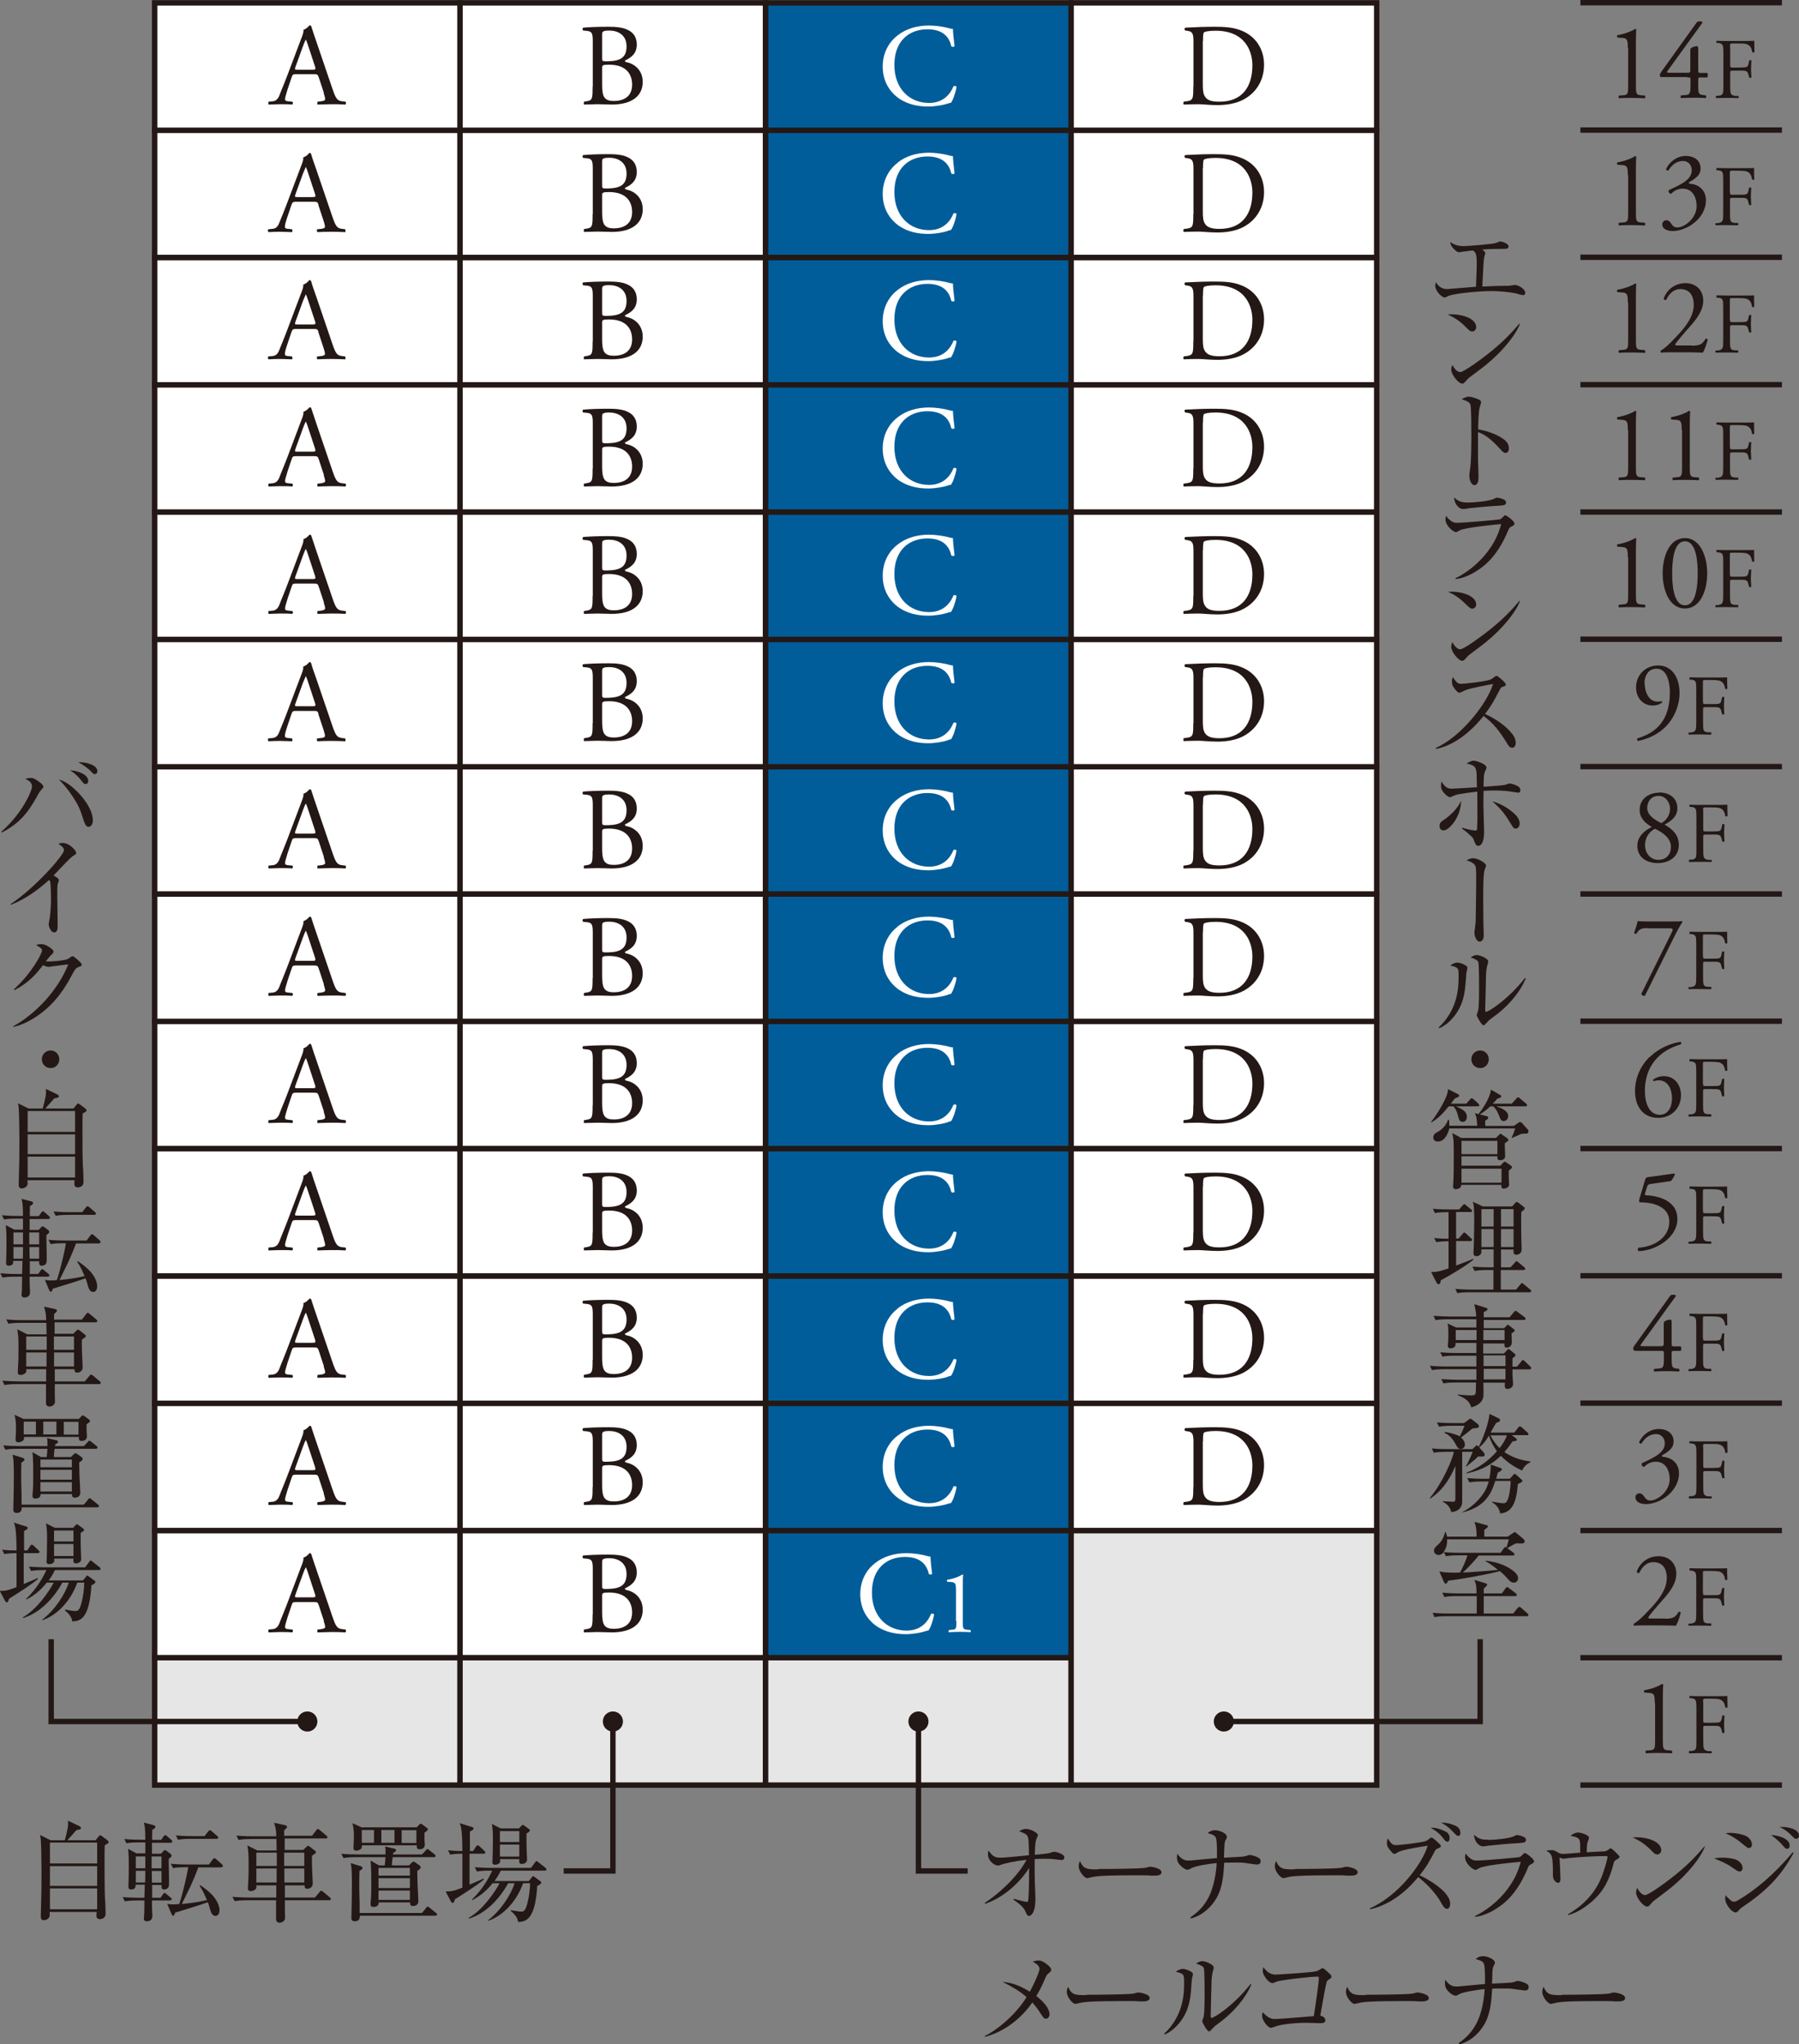 <?xml version="1.0" encoding="UTF-8"?>
<svg id="_レイヤー_2" data-name="レイヤー_2" xmlns="http://www.w3.org/2000/svg" viewBox="0 0 100.15 113.78">
  <rect x="0" y="0" width="100.15" height="113.78" fill="#808080" stroke="none"/>
  <defs>
    <style>
      .cls-1 {
        fill: #fff;
      }

      .cls-2 {
        fill: none;
        stroke: #231815;
        stroke-width: .3px;
      }

      .cls-3 {
        fill: #005d9a;
      }

      .cls-4 {
        fill: #231815;
      }

      .cls-5 {
        fill: #e6e6e6;
      }
    </style>
  </defs>
  <g id="_レイヤー_1-2" data-name="レイヤー_1">
    <line class="cls-2" x1="87.98" y1="99.36" x2="99.2" y2="99.36"/>
    <line class="cls-2" x1="87.98" y1="92.27" x2="99.2" y2="92.27"/>
    <line class="cls-2" x1="87.98" y1="85.19" x2="99.2" y2="85.19"/>
    <line class="cls-2" x1="87.98" y1="78.1" x2="99.2" y2="78.1"/>
    <line class="cls-2" x1="87.98" y1="71.01" x2="99.2" y2="71.01"/>
    <line class="cls-2" x1="87.98" y1="63.93" x2="99.2" y2="63.93"/>
    <line class="cls-2" x1="87.98" y1="56.84" x2="99.2" y2="56.84"/>
    <line class="cls-2" x1="87.98" y1="49.76" x2="99.2" y2="49.76"/>
    <line class="cls-2" x1="87.98" y1="42.67" x2="99.2" y2="42.67"/>
    <line class="cls-2" x1="87.98" y1="35.58" x2="99.2" y2="35.58"/>
    <line class="cls-2" x1="87.98" y1="28.5" x2="99.2" y2="28.5"/>
    <line class="cls-2" x1="87.98" y1="21.41" x2="99.2" y2="21.41"/>
    <line class="cls-2" x1="87.98" y1="14.32" x2="99.2" y2="14.32"/>
    <line class="cls-2" x1="87.98" y1="7.24" x2="99.2" y2="7.24"/>
    <line class="cls-2" x1="87.98" y1=".15" x2="99.2" y2=".15"/>
    <rect class="cls-1" x="8.61" y="85.19" width="17.01" height="7.09"/>
    <rect class="cls-2" x="8.61" y="85.19" width="17.01" height="7.09"/>
    <rect class="cls-1" x="8.61" y="78.1" width="17.01" height="7.09"/>
    <rect class="cls-2" x="8.61" y="78.1" width="17.01" height="7.09"/>
    <rect class="cls-1" x="8.61" y="71.02" width="17.01" height="7.09"/>
    <rect class="cls-2" x="8.61" y="71.02" width="17.01" height="7.09"/>
    <rect class="cls-1" x="8.61" y="63.93" width="17.01" height="7.09"/>
    <rect class="cls-2" x="8.61" y="63.93" width="17.01" height="7.09"/>
    <rect class="cls-1" x="8.61" y="56.84" width="17.01" height="7.09"/>
    <rect class="cls-2" x="8.61" y="56.84" width="17.01" height="7.09"/>
    <rect class="cls-1" x="8.61" y="49.76" width="17.01" height="7.09"/>
    <rect class="cls-2" x="8.61" y="49.76" width="17.01" height="7.09"/>
    <rect class="cls-1" x="8.61" y="42.67" width="17.01" height="7.09"/>
    <rect class="cls-2" x="8.61" y="42.67" width="17.01" height="7.09"/>
    <rect class="cls-1" x="8.61" y="35.59" width="17.01" height="7.09"/>
    <rect class="cls-2" x="8.61" y="35.59" width="17.01" height="7.09"/>
    <rect class="cls-1" x="8.61" y="28.5" width="17.01" height="7.09"/>
    <rect class="cls-2" x="8.61" y="28.5" width="17.01" height="7.09"/>
    <rect class="cls-1" x="8.61" y="21.41" width="17.01" height="7.09"/>
    <rect class="cls-2" x="8.61" y="21.41" width="17.01" height="7.09"/>
    <rect class="cls-1" x="8.61" y="14.33" width="17.01" height="7.09"/>
    <rect class="cls-2" x="8.61" y="14.33" width="17.01" height="7.09"/>
    <rect class="cls-1" x="8.61" y="7.24" width="17.01" height="7.09"/>
    <rect class="cls-2" x="8.61" y="7.24" width="17.01" height="7.09"/>
    <rect class="cls-1" x="8.61" y=".16" width="17.01" height="7.09"/>
    <rect class="cls-2" x="8.61" y=".16" width="17.01" height="7.09"/>
    <rect class="cls-1" x="25.61" y="85.19" width="17.01" height="7.09"/>
    <rect class="cls-2" x="25.61" y="85.19" width="17.01" height="7.09"/>
    <rect class="cls-1" x="25.61" y="78.1" width="17.01" height="7.09"/>
    <rect class="cls-2" x="25.61" y="78.1" width="17.01" height="7.09"/>
    <rect class="cls-1" x="25.61" y="71.02" width="17.01" height="7.09"/>
    <rect class="cls-2" x="25.61" y="71.02" width="17.01" height="7.09"/>
    <rect class="cls-1" x="25.61" y="63.93" width="17.01" height="7.09"/>
    <rect class="cls-2" x="25.61" y="63.93" width="17.01" height="7.09"/>
    <rect class="cls-1" x="25.61" y="56.84" width="17.01" height="7.09"/>
    <rect class="cls-2" x="25.61" y="56.84" width="17.01" height="7.09"/>
    <rect class="cls-1" x="25.61" y="49.76" width="17.01" height="7.09"/>
    <rect class="cls-2" x="25.61" y="49.76" width="17.01" height="7.09"/>
    <rect class="cls-1" x="25.61" y="42.67" width="17.01" height="7.09"/>
    <rect class="cls-2" x="25.61" y="42.67" width="17.01" height="7.09"/>
    <rect class="cls-1" x="25.61" y="35.59" width="17.01" height="7.09"/>
    <rect class="cls-2" x="25.61" y="35.59" width="17.01" height="7.09"/>
    <rect class="cls-1" x="25.61" y="28.5" width="17.01" height="7.09"/>
    <rect class="cls-2" x="25.61" y="28.5" width="17.01" height="7.09"/>
    <rect class="cls-1" x="25.61" y="21.41" width="17.01" height="7.09"/>
    <rect class="cls-2" x="25.61" y="21.41" width="17.01" height="7.09"/>
    <rect class="cls-1" x="25.61" y="14.33" width="17.01" height="7.09"/>
    <rect class="cls-2" x="25.61" y="14.33" width="17.01" height="7.09"/>
    <rect class="cls-1" x="25.61" y="7.24" width="17.01" height="7.09"/>
    <rect class="cls-2" x="25.61" y="7.24" width="17.01" height="7.09"/>
    <rect class="cls-1" x="25.61" y=".16" width="17.01" height="7.09"/>
    <rect class="cls-2" x="25.61" y=".16" width="17.01" height="7.09"/>
    <rect class="cls-3" x="42.62" y="85.19" width="17.01" height="7.09"/>
    <rect class="cls-2" x="42.62" y="85.19" width="17.01" height="7.09"/>
    <rect class="cls-3" x="42.62" y="78.1" width="17.01" height="7.09"/>
    <rect class="cls-2" x="42.62" y="78.1" width="17.01" height="7.09"/>
    <rect class="cls-3" x="42.62" y="71.02" width="17.01" height="7.09"/>
    <rect class="cls-2" x="42.62" y="71.02" width="17.01" height="7.09"/>
    <rect class="cls-3" x="42.62" y="63.93" width="17.01" height="7.09"/>
    <rect class="cls-2" x="42.62" y="63.93" width="17.01" height="7.09"/>
    <rect class="cls-3" x="42.62" y="56.84" width="17.01" height="7.09"/>
    <rect class="cls-2" x="42.62" y="56.84" width="17.01" height="7.09"/>
    <rect class="cls-3" x="42.62" y="49.76" width="17.01" height="7.09"/>
    <rect class="cls-2" x="42.62" y="49.76" width="17.01" height="7.09"/>
    <rect class="cls-3" x="42.62" y="42.67" width="17.01" height="7.09"/>
    <rect class="cls-2" x="42.62" y="42.67" width="17.01" height="7.09"/>
    <rect class="cls-3" x="42.62" y="35.59" width="17.01" height="7.09"/>
    <rect class="cls-2" x="42.62" y="35.59" width="17.01" height="7.09"/>
    <rect class="cls-3" x="42.62" y="28.5" width="17.01" height="7.09"/>
    <rect class="cls-2" x="42.62" y="28.5" width="17.01" height="7.09"/>
    <rect class="cls-3" x="42.62" y="21.41" width="17.01" height="7.09"/>
    <rect class="cls-2" x="42.62" y="21.41" width="17.01" height="7.09"/>
    <rect class="cls-3" x="42.62" y="14.33" width="17.01" height="7.09"/>
    <rect class="cls-2" x="42.62" y="14.33" width="17.01" height="7.09"/>
    <rect class="cls-3" x="42.62" y="7.24" width="17.01" height="7.09"/>
    <rect class="cls-2" x="42.62" y="7.24" width="17.01" height="7.09"/>
    <rect class="cls-3" x="42.62" y=".16" width="17.01" height="7.09"/>
    <rect class="cls-2" x="42.62" y=".16" width="17.01" height="7.09"/>
    <rect class="cls-5" x="8.61" y="92.27" width="17.01" height="7.09"/>
    <rect class="cls-2" x="8.61" y="92.27" width="17.01" height="7.09"/>
    <rect class="cls-5" x="25.61" y="92.27" width="17.01" height="7.09"/>
    <rect class="cls-2" x="25.61" y="92.27" width="17.01" height="7.09"/>
    <rect class="cls-5" x="42.62" y="92.27" width="17.01" height="7.09"/>
    <rect class="cls-2" x="42.62" y="92.27" width="17.01" height="7.09"/>
    <rect class="cls-5" x="59.63" y="85.19" width="17.01" height="14.17"/>
    <rect class="cls-2" x="59.63" y="85.19" width="17.01" height="14.17"/>
    <rect class="cls-1" x="59.63" y="78.1" width="17.01" height="7.09"/>
    <rect class="cls-2" x="59.63" y="78.1" width="17.01" height="7.09"/>
    <rect class="cls-1" x="59.63" y="71.02" width="17.01" height="7.09"/>
    <rect class="cls-2" x="59.63" y="71.02" width="17.01" height="7.09"/>
    <rect class="cls-1" x="59.63" y="63.93" width="17.01" height="7.09"/>
    <rect class="cls-2" x="59.63" y="63.93" width="17.01" height="7.09"/>
    <rect class="cls-1" x="59.63" y="56.84" width="17.01" height="7.09"/>
    <rect class="cls-2" x="59.63" y="56.84" width="17.01" height="7.09"/>
    <rect class="cls-1" x="59.63" y="49.76" width="17.01" height="7.09"/>
    <rect class="cls-2" x="59.63" y="49.76" width="17.01" height="7.09"/>
    <rect class="cls-1" x="59.63" y="42.67" width="17.01" height="7.09"/>
    <rect class="cls-2" x="59.63" y="42.67" width="17.01" height="7.09"/>
    <rect class="cls-1" x="59.63" y="35.59" width="17.01" height="7.09"/>
    <rect class="cls-2" x="59.63" y="35.59" width="17.01" height="7.09"/>
    <rect class="cls-1" x="59.63" y="28.5" width="17.01" height="7.09"/>
    <rect class="cls-2" x="59.63" y="28.5" width="17.01" height="7.09"/>
    <rect class="cls-1" x="59.63" y="21.41" width="17.01" height="7.09"/>
    <rect class="cls-2" x="59.63" y="21.41" width="17.01" height="7.09"/>
    <rect class="cls-1" x="59.63" y="14.33" width="17.01" height="7.09"/>
    <rect class="cls-2" x="59.63" y="14.33" width="17.01" height="7.09"/>
    <rect class="cls-1" x="59.63" y="7.24" width="17.01" height="7.09"/>
    <rect class="cls-2" x="59.63" y="7.24" width="17.01" height="7.09"/>
    <rect class="cls-1" x="59.63" y=".16" width="17.01" height="7.09"/>
    <rect class="cls-2" x="59.63" y=".16" width="17.01" height="7.09"/>
    <path class="cls-4" d="M92.12,94.79c0-.41-.02-.54-.29-.56l-.29-.02s-.05-.11,0-.13c.5-.09.83-.25.99-.35.02,0,.05.01.06.03-.01.11-.02.41-.02.75v2.33c0,.46.01.56.26.58l.25.02s.03.13-.01.15c-.23-.01-.5-.02-.71-.02s-.49,0-.72.02c-.04-.02-.05-.11-.01-.15l.25-.02c.25-.02.26-.12.26-.58v-2.04Z"/>
    <path class="cls-4" d="M94.81,94.74c0-.18,0-.19.14-.19h.29c.2,0,.36,0,.47.03.24.07.3.24.34.46.03.03.1.01.12-.01,0-.18-.01-.41-.01-.63-.06.01-.34.01-.65.01h-.88c-.19,0-.35,0-.56-.01-.03.01-.04.1,0,.12h.08c.28.04.29.11.29.61v1.73c0,.5,0,.57-.29.6h-.12s-.02.12,0,.13c.23,0,.39-.01.6-.01.19,0,.36,0,.64.01.03-.01.04-.1,0-.12h-.16c-.28-.04-.29-.11-.29-.61v-.67c0-.12.01-.13.16-.13h.33c.18,0,.3,0,.37.02.09.03.13.1.15.18l.05.19s.11.03.12,0c0-.11-.02-.29-.02-.47s.02-.37.02-.48c-.02-.03-.1-.03-.12,0l-.04.19c-.03.12-.07.15-.12.17-.06.02-.21.03-.41.03h-.33c-.14,0-.16,0-.16-.13v-1.01Z"/>
    <path class="cls-4" d="M92.69,90.1c.28,0,.46-.04.56-.13.11-.1.16-.18.19-.25.04-.02.11,0,.13.04-.08.3-.19.61-.28.73-.25-.01-.5-.02-.77-.02h-.87c-.34,0-.53,0-.67.02-.01,0-.04-.03-.04-.08,0-.02.03-.04.07-.07.28-.18.47-.38.92-.86.4-.43.86-1.01.86-1.65,0-.55-.26-.88-.75-.88-.36,0-.62.25-.78.6-.05.03-.14,0-.14-.08.19-.53.67-.85,1.21-.85.6,0,.99.4.99.98,0,.37-.17.78-.64,1.32l-.37.42c-.49.57-.55.66-.55.7,0,.04.03.05.19.05h.74Z"/>
    <path class="cls-4" d="M94.81,88.66c0,.13.01.13.16.13h.33c.2,0,.35,0,.41-.03.05-.02.09-.04.12-.17l.04-.19s.11-.03.12,0c0,.12-.02.31-.02.48s.02.36.02.47c-.02.03-.09.03-.12,0l-.05-.19c-.02-.09-.06-.15-.15-.18-.07-.02-.19-.02-.37-.02h-.33c-.14,0-.16,0-.16.13v.67c0,.5,0,.58.29.6h.16s.02.12,0,.13c-.28,0-.45-.01-.64-.01-.21,0-.37,0-.6.01-.03-.01-.04-.09,0-.12h.12c.28-.05.29-.11.29-.61v-1.73c0-.5,0-.57-.29-.61h-.08s-.02-.12,0-.13c.2,0,.37.01.56.01h.88c.31,0,.58,0,.65-.01,0,.22,0,.45.01.63-.01.03-.08.04-.12.01-.04-.22-.1-.39-.34-.46-.11-.02-.26-.03-.47-.03h-.29c-.14,0-.14,0-.14.19v1.01Z"/>
    <path class="cls-4" d="M91.04,83.35c0-.12.09-.23.23-.23s.22.12.29.22c.08.11.15.18.32.18.39,0,1.07-.51,1.07-1.18,0-.53-.25-.98-.77-.98-.29,0-.51.14-.65.29-.1-.01-.17-.1-.13-.21.23-.1.72-.32.96-.52.13-.11.32-.29.32-.58,0-.32-.22-.52-.49-.52-.35,0-.62.22-.81.53-.06.01-.13-.02-.13-.08.19-.42.62-.73,1.09-.73.49,0,.83.26.83.69,0,.25-.1.48-.64.77-.03.06,0,.08.07.09.46.04.87.35.87.92,0,.43-.21.86-.58,1.19-.44.39-.96.52-1.25.52-.27,0-.59-.09-.59-.37Z"/>
    <path class="cls-4" d="M94.81,80.56c0-.18,0-.19.14-.19h.29c.2,0,.36,0,.47.03.24.07.3.24.34.46.03.03.1.01.12-.01,0-.18-.01-.41-.01-.63-.06.01-.34.01-.65.01h-.88c-.19,0-.35,0-.56-.01-.03.01-.04.1,0,.12h.08c.28.04.29.11.29.61v1.73c0,.5,0,.57-.29.6h-.12s-.02.12,0,.13c.23,0,.39-.01.6-.01.19,0,.36,0,.64.01.03-.01.04-.1,0-.12h-.16c-.28-.04-.29-.11-.29-.61v-.67c0-.12.01-.13.16-.13h.33c.18,0,.3,0,.37.02.09.03.13.1.15.18l.05.19s.11.03.12,0c0-.11-.02-.29-.02-.47s.02-.37.02-.48c-.02-.03-.1-.03-.12,0l-.04.19c-.03.12-.07.15-.12.17-.06.02-.21.03-.41.03h-.33c-.14,0-.16,0-.16-.13v-1.01Z"/>
    <path class="cls-4" d="M91,75.17c-.05,0-.08-.04-.08-.1,0-.07.02-.11.11-.23l1.93-2.69c.04-.05.08-.08.14-.08h.1c.06,0,.09.02.09.05,0,.02-.01.04-.03.07l-1.91,2.64c-.07.1.01.1.17.1h.93c.14,0,.17-.02.17-.16v-1.1s0-.09.05-.12c.07-.05.21-.1.31-.1.08,0,.08.07.08.19v1.16c0,.11.02.14.12.14h.38c.05.04.05.2,0,.25h-.32c-.15,0-.18,0-.18.13v.27c0,.47.01.55.26.58l.16.02s.03.13-.01.15c-.22-.01-.44-.02-.62-.02-.22,0-.49,0-.75.02-.04-.02-.05-.11-.01-.15l.27-.02c.25-.02.27-.12.27-.58v-.25c0-.14-.02-.15-.17-.15h-1.43Z"/>
    <path class="cls-4" d="M94.81,74.49c0,.13.01.13.16.13h.33c.2,0,.35,0,.41-.03.05-.02.09-.04.12-.17l.04-.19s.11-.03.12,0c0,.12-.02.31-.02.48s.02.36.02.47c-.02.03-.09.03-.12,0l-.05-.19c-.02-.09-.06-.15-.15-.18-.07-.02-.19-.02-.37-.02h-.33c-.14,0-.16,0-.16.13v.67c0,.5,0,.58.29.6h.16s.02.12,0,.13c-.28,0-.45-.01-.64-.01-.21,0-.37,0-.6.01-.03-.01-.04-.09,0-.12h.12c.28-.05.29-.11.29-.61v-1.73c0-.5,0-.57-.29-.61h-.08s-.02-.12,0-.13c.2,0,.37.01.56.01h.88c.31,0,.58,0,.65-.01,0,.22,0,.45.01.63-.01.03-.08.04-.12.01-.04-.22-.1-.39-.34-.46-.11-.02-.26-.03-.47-.03h-.29c-.14,0-.14,0-.14.19v1.01Z"/>
    <path class="cls-4" d="M91.27,66.73c-.04.14-.04.19.05.19.71.01,1.61.23,1.61,1.08s-.79,1.39-1.72,1.45c-.05.04-.05.16.02.19.95-.03,2.15-.75,2.15-1.79,0-.91-.84-1.24-1.59-1.31h-.13c-.08-.02-.11-.05-.08-.12l.11-.36c.04-.11.07-.14.2-.16l1.13-.16c.08-.09.17-.24.22-.37,0-.02-.02-.06-.05-.05l-1.45.2c-.1.01-.13.07-.16.16l-.32,1.07Z"/>
    <path class="cls-4" d="M94.81,67.4c0,.13.01.13.16.13h.33c.2,0,.35,0,.41-.03.05-.02.09-.04.12-.17l.04-.19s.11-.03.12,0c0,.12-.02.31-.02.48s.02.36.02.47c-.02.03-.09.03-.12,0l-.05-.19c-.02-.09-.06-.15-.15-.18-.07-.02-.19-.02-.37-.02h-.33c-.14,0-.16,0-.16.13v.67c0,.5,0,.58.29.6h.16s.02.12,0,.13c-.28,0-.45-.01-.64-.01-.21,0-.37,0-.6.01-.03-.01-.04-.09,0-.12h.12c.28-.05.29-.11.29-.61v-1.73c0-.5,0-.57-.29-.6h-.08s-.02-.12,0-.13c.2,0,.37.01.56.01h.88c.31,0,.58,0,.65-.01,0,.22,0,.45.01.63-.01.03-.08.04-.12.01-.04-.22-.1-.39-.34-.46-.11-.02-.26-.03-.47-.03h-.29c-.14,0-.14,0-.14.19v1.01Z"/>
    <path class="cls-4" d="M91.84,58.84c.62-.61,1.36-.8,1.72-.85.04.02.05.1.02.13-.38.13-.9.31-1.33.77-.51.54-.68,1.2-.68,1.82,0,.7.24,1.34.83,1.34.45,0,.68-.41.68-.92s-.23-1-.74-1c-.12,0-.22.03-.28.05-.04-.02-.04-.06-.02-.1.17-.11.35-.18.59-.18.58,0,.95.46.95,1.07,0,.7-.52,1.25-1.27,1.25-.88,0-1.29-.68-1.29-1.5,0-.51.17-1.25.8-1.88Z"/>
    <path class="cls-4" d="M94.81,60.32c0,.13.01.13.16.13h.33c.2,0,.35,0,.41-.03.05-.02.09-.04.12-.17l.04-.19s.11-.03.12,0c0,.12-.02.31-.02.48s.02.36.02.47c-.02.03-.09.03-.12,0l-.05-.19c-.02-.09-.06-.15-.15-.18-.07-.02-.19-.02-.37-.02h-.33c-.14,0-.16,0-.16.13v.67c0,.5,0,.58.29.6h.16s.02.12,0,.13c-.28,0-.45-.01-.64-.01-.21,0-.37,0-.6.01-.03-.01-.04-.09,0-.12h.12c.28-.05.29-.11.29-.61v-1.73c0-.5,0-.57-.29-.61h-.08s-.02-.12,0-.13c.2,0,.37.01.56.01h.88c.31,0,.58,0,.65-.01,0,.22,0,.45.01.63-.01.03-.08.04-.12.01-.04-.22-.1-.39-.34-.46-.11-.02-.26-.03-.47-.03h-.29c-.14,0-.14,0-.14.19v1.01Z"/>
    <path class="cls-4" d="M91.74,51.66c-.34,0-.47.02-.64.31-.04.02-.1,0-.13-.05.06-.16.15-.42.2-.65.1.01.31.02.64.02h1.01c.33,0,.73,0,.8-.02.02,0,.04.03.04.05-.17.26-.34.58-.56,1.03l-1.53,3.08c-.1.01-.19-.04-.2-.11l1.7-3.43c.09-.18.06-.22-.13-.22h-1.2Z"/>
    <path class="cls-4" d="M94.81,53.23c0,.13.01.13.16.13h.33c.2,0,.35,0,.41-.03.05-.02.09-.04.12-.17l.04-.19s.11-.03.12,0c0,.12-.02.31-.02.48s.02.36.02.47c-.02.03-.09.03-.12,0l-.05-.19c-.02-.09-.06-.15-.15-.18-.07-.02-.19-.02-.37-.02h-.33c-.14,0-.16,0-.16.13v.67c0,.5,0,.58.29.6h.16s.02.12,0,.13c-.28,0-.45-.01-.64-.01-.21,0-.37,0-.6.01-.03-.01-.04-.09,0-.12h.12c.28-.05.29-.11.29-.61v-1.73c0-.5,0-.57-.29-.61h-.08s-.02-.12,0-.13c.2,0,.37.01.56.01h.88c.31,0,.58,0,.65-.01,0,.22,0,.45.01.63-.01.03-.08.04-.12.01-.04-.22-.1-.39-.34-.46-.11-.02-.26-.03-.47-.03h-.29c-.14,0-.14,0-.14.19v1.01Z"/>
    <path class="cls-4" d="M92.33,44.3c.38,0,.64.34.64.71s-.2.64-.48.81c-.38-.19-.79-.44-.79-.85,0-.35.22-.67.63-.67ZM92.38,44.12c-.61,0-1.11.36-1.1.97,0,.46.34.75.68.94-.4.19-.81.53-.81,1.04,0,.7.58.97,1.13.97.68,0,1.18-.38,1.18-1.01,0-.58-.38-.89-.79-1.13.3-.17.71-.42.71-.91,0-.58-.46-.88-1-.88M92.32,47.86c-.44,0-.74-.37-.74-.82,0-.32.14-.7.55-.91.44.2.89.53.89,1,0,.44-.27.73-.7.73"/>
    <path class="cls-4" d="M94.81,45.13c0-.18,0-.19.14-.19h.29c.2,0,.36,0,.47.03.24.07.3.24.34.46.03.03.1.01.12-.01,0-.18-.01-.41-.01-.63-.06.01-.34.01-.65.01h-.88c-.19,0-.35,0-.56-.01-.03.01-.04.1,0,.12h.08c.28.04.29.11.29.61v1.73c0,.5,0,.57-.29.6h-.12s-.02.12,0,.13c.23,0,.39-.01.6-.01.19,0,.36,0,.64.01.03-.01.04-.1,0-.12h-.16c-.28-.04-.29-.11-.29-.61v-.67c0-.12.01-.13.16-.13h.33c.18,0,.3,0,.37.02.09.03.13.1.15.18l.05.19s.11.03.12,0c0-.11-.02-.29-.02-.47s.02-.37.02-.48c-.02-.03-.1-.03-.12,0l-.04.19c-.03.12-.07.15-.12.17-.06.02-.21.03-.41.03h-.33c-.14,0-.16,0-.16-.13v-1.01Z"/>
    <path class="cls-4" d="M91.56,38.04c0,.47.23,1.01.69,1.01.15,0,.19,0,.26-.02.02.01.03.05.02.07-.12.1-.31.17-.54.17-.49,0-.91-.39-.91-1.01,0-.72.55-1.22,1.23-1.22.75,0,1.19.65,1.19,1.53,0,.65-.27,1.43-.88,1.98-.44.4-1.03.62-1.43.69-.05-.02-.07-.11-.04-.14.36-.11.66-.25.89-.42.55-.41.92-1.03.92-2.16,0-.55-.16-1.3-.74-1.3-.38,0-.67.29-.67.83Z"/>
    <path class="cls-4" d="M94.81,39.06c0,.13.01.13.16.13h.33c.2,0,.35,0,.41-.03.05-.02.09-.04.12-.17l.04-.19s.11-.03.12,0c0,.12-.02.31-.02.48s.02.36.02.47c-.02.03-.09.03-.12,0l-.05-.19c-.02-.09-.06-.15-.15-.18-.07-.02-.19-.02-.37-.02h-.33c-.14,0-.16,0-.16.13v.67c0,.5,0,.58.29.6h.16s.02.12,0,.13c-.28,0-.45-.01-.64-.01-.21,0-.37,0-.6.01-.03-.01-.04-.09,0-.12h.12c.28-.05.29-.11.29-.61v-1.73c0-.5,0-.57-.29-.6h-.08s-.02-.12,0-.13c.2,0,.37.01.56.01h.88c.31,0,.58,0,.65-.01,0,.22,0,.45.01.63-.01.03-.08.04-.12.01-.04-.22-.1-.39-.34-.46-.11-.02-.26-.03-.47-.03h-.29c-.14,0-.14,0-.14.19v1.01Z"/>
    <path class="cls-4" d="M90.62,31.01c0-.41-.02-.54-.29-.56l-.29-.02s-.05-.11,0-.13c.5-.09.83-.25.99-.35.02,0,.05.01.06.03-.01.11-.02.41-.02.75v2.33c0,.46.01.56.26.58l.25.02s.03.13-.01.15c-.23-.01-.5-.02-.71-.02s-.49,0-.72.02c-.04-.02-.05-.11-.01-.15l.25-.02c.25-.02.26-.12.26-.58v-2.04Z"/>
    <path class="cls-4" d="M93.09,31.91c0,.56.05,1.78.71,1.78s.71-1.22.71-1.78-.05-1.78-.71-1.78-.71,1.22-.71,1.78ZM95.04,31.91c0,.94-.37,1.96-1.24,1.96s-1.24-1.02-1.24-1.96.37-1.96,1.24-1.96,1.24,1.06,1.24,1.96"/>
    <path class="cls-4" d="M96.31,31.97c0,.13.01.13.16.13h.33c.2,0,.35,0,.41-.03.05-.02.09-.04.12-.17l.04-.19s.11-.03.12,0c0,.12-.02.31-.02.48s.02.36.02.47c-.02.03-.09.03-.12,0l-.05-.19c-.02-.09-.06-.15-.15-.18-.07-.02-.19-.02-.37-.02h-.33c-.14,0-.16,0-.16.13v.67c0,.5,0,.58.29.6h.16s.02.12,0,.13c-.28,0-.45-.01-.64-.01-.21,0-.37,0-.6.01-.03-.01-.04-.09,0-.12h.12c.28-.05.29-.11.29-.61v-1.73c0-.5,0-.57-.29-.6h-.08s-.02-.12,0-.13c.2,0,.37.01.56.01h.88c.31,0,.58,0,.65-.01,0,.22,0,.45.01.63-.01.03-.08.04-.12.01-.04-.22-.1-.39-.34-.46-.11-.02-.26-.03-.47-.03h-.29c-.14,0-.14,0-.14.19v1.01Z"/>
    <path class="cls-4" d="M90.62,23.93c0-.41-.02-.54-.29-.56l-.29-.02s-.05-.11,0-.13c.5-.09.83-.25.99-.35.02,0,.05.01.06.03-.01.11-.02.41-.02.75v2.33c0,.46.01.56.26.58l.25.02s.03.13-.01.15c-.23-.01-.5-.02-.71-.02s-.49,0-.72.02c-.04-.02-.05-.11-.01-.15l.25-.02c.25-.02.26-.12.26-.58v-2.04Z"/>
    <path class="cls-4" d="M93.62,23.93c0-.41-.02-.54-.29-.56l-.29-.02s-.05-.11,0-.13c.5-.09.83-.25.99-.35.02,0,.05.01.06.03-.01.11-.02.41-.02.75v2.33c0,.46.01.56.26.58l.25.02s.03.13-.01.15c-.23-.01-.5-.02-.71-.02s-.49,0-.72.02c-.04-.02-.05-.11-.01-.15l.25-.02c.25-.02.26-.12.26-.58v-2.04Z"/>
    <path class="cls-4" d="M96.31,24.88c0,.13.01.13.16.13h.33c.2,0,.35,0,.41-.03.05-.02.09-.04.12-.17l.04-.19s.11-.03.12,0c0,.12-.02.31-.02.48s.02.36.02.47c-.02.03-.09.03-.12,0l-.05-.19c-.02-.09-.06-.15-.15-.18-.07-.02-.19-.02-.37-.02h-.33c-.14,0-.16,0-.16.13v.67c0,.5,0,.58.29.6h.16s.02.12,0,.13c-.28,0-.45-.01-.64-.01-.21,0-.37,0-.6.01-.03-.01-.04-.09,0-.12h.12c.28-.05.29-.11.29-.61v-1.73c0-.5,0-.57-.29-.61h-.08s-.02-.12,0-.13c.2,0,.37.01.56.01h.88c.31,0,.58,0,.65-.01,0,.22,0,.45.01.63-.01.03-.08.04-.12.01-.04-.22-.1-.39-.34-.46-.11-.02-.26-.03-.47-.03h-.29c-.14,0-.14,0-.14.19v1.01Z"/>
    <path class="cls-4" d="M90.62,16.84c0-.41-.02-.54-.29-.56l-.29-.02s-.05-.11,0-.13c.5-.09.83-.25.99-.35.02,0,.05.01.06.03-.01.11-.02.41-.02.75v2.33c0,.46.01.56.26.58l.25.02s.03.13-.01.15c-.23-.01-.5-.02-.71-.02s-.49,0-.72.02c-.04-.02-.05-.11-.01-.15l.25-.02c.25-.02.26-.12.26-.58v-2.04Z"/>
    <path class="cls-4" d="M94.19,19.24c.28,0,.46-.04.56-.13.11-.1.16-.18.19-.25.04-.02.11,0,.13.04-.08.3-.19.61-.28.73-.25-.01-.5-.02-.77-.02h-.87c-.34,0-.53,0-.67.02-.01,0-.04-.03-.04-.08,0-.02.03-.04.07-.07.28-.18.47-.38.92-.86.4-.43.86-1.01.86-1.65,0-.55-.26-.88-.75-.88-.36,0-.62.25-.78.6-.05.03-.14,0-.14-.08.19-.53.67-.85,1.21-.85.6,0,.99.4.99.98,0,.37-.17.78-.64,1.32l-.37.42c-.49.57-.55.66-.55.7,0,.04.03.05.19.05h.74Z"/>
    <path class="cls-4" d="M96.31,17.8c0,.13.01.13.16.13h.33c.2,0,.35,0,.41-.03.05-.02.09-.04.12-.17l.04-.19s.11-.03.12,0c0,.12-.02.31-.02.48s.02.36.02.47c-.02.03-.09.03-.12,0l-.05-.19c-.02-.09-.06-.15-.15-.18-.07-.02-.19-.02-.37-.02h-.33c-.14,0-.16,0-.16.13v.67c0,.5,0,.58.29.6h.16s.02.12,0,.13c-.28,0-.45-.01-.64-.01-.21,0-.37,0-.6.01-.03-.01-.04-.09,0-.12h.12c.28-.05.29-.11.29-.61v-1.73c0-.5,0-.57-.29-.6h-.08s-.02-.12,0-.13c.2,0,.37.01.56.01h.88c.31,0,.58,0,.65-.01,0,.22,0,.45.01.63-.01.03-.08.04-.12.01-.04-.22-.1-.39-.34-.46-.11-.02-.26-.03-.47-.03h-.29c-.14,0-.14,0-.14.19v1.01Z"/>
    <path class="cls-4" d="M90.62,9.75c0-.41-.02-.54-.29-.56l-.29-.02s-.05-.11,0-.13c.5-.09.83-.25.99-.35.02,0,.05.01.06.03-.01.11-.02.41-.02.75v2.33c0,.46.01.56.26.58l.25.02s.03.13-.01.15c-.23-.01-.5-.02-.71-.02s-.49,0-.72.02c-.04-.02-.05-.11-.01-.15l.25-.02c.25-.02.26-.12.26-.58v-2.04Z"/>
    <path class="cls-4" d="M93.14,12.86c.29,0,.81-.13,1.25-.52.37-.32.58-.76.58-1.19,0-.57-.41-.89-.87-.92-.07,0-.1-.03-.07-.09.55-.29.64-.52.64-.77,0-.43-.34-.69-.83-.69-.46,0-.9.31-1.09.73,0,.06.07.1.13.08.19-.31.46-.53.81-.53.27,0,.49.2.49.52,0,.29-.19.47-.32.58-.24.2-.73.42-.96.52-.04.11.04.2.13.21.14-.15.35-.29.65-.29.52,0,.77.45.77.98,0,.67-.68,1.18-1.07,1.18-.17,0-.24-.07-.32-.18-.07-.1-.14-.22-.29-.22s-.23.11-.23.23c0,.28.32.37.59.37Z"/>
    <path class="cls-4" d="M96.31,10.71c0,.13.01.13.16.13h.33c.2,0,.35,0,.41-.03.05-.02.09-.04.12-.17l.04-.19s.11-.03.12,0c0,.12-.02.31-.02.48s.02.36.02.47c-.02.03-.09.03-.12,0l-.05-.19c-.02-.09-.06-.15-.15-.18-.07-.02-.19-.02-.37-.02h-.33c-.14,0-.16,0-.16.13v.67c0,.5,0,.58.29.6h.16s.02.12,0,.13c-.28,0-.45-.01-.64-.01-.21,0-.37,0-.6.01-.03-.01-.04-.09,0-.12h.12c.28-.05.29-.11.29-.61v-1.73c0-.5,0-.57-.29-.6h-.08s-.02-.12,0-.13c.2,0,.37.01.56.01h.88c.31,0,.58,0,.65-.01,0,.22,0,.45.01.63-.01.03-.08.04-.12.01-.04-.22-.1-.39-.34-.46-.11-.02-.26-.03-.47-.03h-.29c-.14,0-.14,0-.14.19v1.01Z"/>
    <path class="cls-4" d="M90.62,2.67c0-.41-.02-.54-.29-.56l-.29-.02s-.05-.11,0-.13c.5-.09.83-.25.99-.35.02,0,.05.01.06.03-.01.11-.02.41-.02.75v2.33c0,.46.01.56.26.58l.25.02s.03.13-.01.15c-.23-.01-.5-.02-.71-.02s-.49,0-.72.02c-.04-.02-.05-.11-.01-.15l.25-.02c.25-.02.26-.12.26-.58v-2.04Z"/>
    <path class="cls-4" d="M93.94,4.31c.16,0,.17,0,.17.15v.25c0,.46-.02.56-.27.58l-.27.02s-.03.13.01.15c.26-.01.53-.02.75-.02.19,0,.41,0,.62.02.04-.02.05-.11.01-.15l-.16-.02c-.25-.03-.26-.11-.26-.58v-.27c0-.13.03-.13.18-.13h.32c.05-.05.05-.21,0-.25h-.38c-.1,0-.12-.02-.12-.14v-1.16c0-.12,0-.19-.08-.19-.1,0-.23.05-.31.1-.05.03-.05.08-.05.12v1.1c0,.14-.02.16-.17.16h-.93c-.16,0-.24,0-.17-.1l1.91-2.64s.03-.05.03-.07c0-.03-.03-.05-.09-.05h-.1c-.06,0-.1.03-.14.08l-1.93,2.69c-.08.12-.11.16-.11.23,0,.06.03.1.08.1h1.43Z"/>
    <path class="cls-4" d="M96.31,2.61c0-.18,0-.19.14-.19h.29c.2,0,.36,0,.47.03.24.07.3.24.34.46.03.03.1.01.12-.01,0-.18-.01-.41-.01-.63-.06.01-.34.01-.65.01h-.88c-.19,0-.35,0-.56-.01-.03.01-.04.1,0,.12h.08c.28.04.29.11.29.61v1.73c0,.5,0,.57-.29.6h-.12s-.02.12,0,.13c.23,0,.39-.01.6-.01.19,0,.36,0,.64.01.03-.01.04-.1,0-.12h-.16c-.28-.04-.29-.11-.29-.61v-.67c0-.12.01-.13.16-.13h.33c.18,0,.3,0,.37.02.09.03.13.1.15.18l.05.19s.11.03.12,0c0-.11-.02-.29-.02-.47s.02-.37.02-.48c-.02-.03-.1-.03-.12,0l-.04.19c-.03.12-.07.15-.12.17-.06.02-.21.03-.41.03h-.33c-.14,0-.16,0-.16-.13v-1.01Z"/>
    <path class="cls-4" d="M18.02,90.22c.05.16.08.27.08.34,0,.07-.09.1-.23.12l-.19.02s-.04.14.01.16c.19,0,.44-.02.75-.02.29,0,.52,0,.79.02.03-.03.05-.13,0-.16l-.17-.02c-.28-.03-.36-.13-.55-.69l-.89-2.61c-.1-.29-.2-.58-.29-.87-.01-.05-.06-.06-.1-.06-.07.08-.18.2-.34.25.02.1-.02.23-.11.46l-.66,1.75c-.27.73-.46,1.15-.57,1.45-.09.23-.23.31-.39.32l-.21.02s-.03.14.01.16c.17,0,.41-.02.62-.02.3,0,.51,0,.68.02.06-.03.06-.13.01-.16l-.21-.02c-.16-.01-.19-.05-.19-.13,0-.07.05-.25.14-.54l.23-.68c.04-.14.08-.16.25-.16h.98c.19,0,.22.02.27.16l.29.88ZM16.86,87.62c.07-.2.14-.35.16-.38h.01c.04.08.1.25.15.41l.35,1.06c.06.18.04.2-.14.2h-.8c-.18,0-.19,0-.14-.16l.41-1.13"/>
    <path class="cls-4" d="M18.02,83.13c.05.16.08.27.08.34,0,.06-.09.1-.23.12l-.19.02s-.04.14.01.16c.19,0,.44-.02.75-.02.29,0,.52,0,.79.02.03-.03.05-.13,0-.16l-.17-.02c-.28-.03-.36-.13-.55-.69l-.89-2.61c-.1-.29-.2-.58-.29-.87-.01-.05-.06-.06-.1-.06-.07.08-.18.2-.34.25.02.1-.02.23-.11.46l-.66,1.75c-.27.73-.46,1.15-.57,1.45-.09.23-.23.31-.39.32l-.21.02s-.03.14.01.16c.17,0,.41-.02.62-.02.3,0,.51,0,.68.02.06-.03.06-.13.01-.16l-.21-.02c-.16-.01-.19-.05-.19-.13,0-.07.05-.25.14-.54l.23-.68c.04-.14.08-.16.25-.16h.98c.19,0,.22.02.27.16l.29.88ZM16.86,80.54c.07-.2.14-.35.16-.38h.01c.04.08.1.25.15.41l.35,1.06c.06.18.04.2-.14.2h-.8c-.18,0-.19,0-.14-.16l.41-1.13"/>
    <path class="cls-4" d="M18.02,76.05c.05.16.08.27.08.34,0,.06-.09.1-.23.12l-.19.02s-.04.14.01.16c.19,0,.44-.02.75-.02.29,0,.52,0,.79.02.03-.03.05-.13,0-.16l-.17-.02c-.28-.03-.36-.13-.55-.69l-.89-2.61c-.1-.29-.2-.58-.29-.87-.01-.05-.06-.06-.1-.06-.07.08-.18.2-.34.25.02.1-.02.23-.11.46l-.66,1.75c-.27.73-.46,1.15-.57,1.45-.09.23-.23.31-.39.32l-.21.02s-.03.14.01.16c.17,0,.41-.02.62-.02.3,0,.51,0,.68.02.06-.03.06-.13.01-.16l-.21-.02c-.16-.01-.19-.05-.19-.13,0-.07.05-.25.14-.54l.23-.68c.04-.14.08-.16.25-.16h.98c.19,0,.22.02.27.16l.29.88ZM16.86,73.45c.07-.2.14-.35.16-.38h.01c.04.08.1.25.15.41l.35,1.06c.06.18.04.2-.14.2h-.8c-.18,0-.19,0-.14-.16l.41-1.13"/>
    <path class="cls-4" d="M18.02,68.96c.05.16.08.27.08.34,0,.07-.09.1-.23.12l-.19.02s-.04.14.01.16c.19,0,.44-.02.75-.02.29,0,.52,0,.79.02.03-.03.05-.13,0-.16l-.17-.02c-.28-.03-.36-.13-.55-.69l-.89-2.61c-.1-.29-.2-.58-.29-.87-.01-.05-.06-.06-.1-.06-.07.08-.18.2-.34.25.02.1-.02.23-.11.46l-.66,1.75c-.27.73-.46,1.15-.57,1.45-.09.23-.23.31-.39.32l-.21.02s-.03.14.01.16c.17,0,.41-.02.62-.02.3,0,.51,0,.68.02.06-.03.06-.13.01-.16l-.21-.02c-.16-.01-.19-.05-.19-.13,0-.07.05-.25.14-.54l.23-.68c.04-.14.08-.16.25-.16h.98c.19,0,.22.02.27.16l.29.88ZM16.86,66.37c.07-.2.14-.35.16-.38h.01c.04.08.1.25.15.41l.35,1.06c.06.18.04.2-.14.2h-.8c-.18,0-.19,0-.14-.16l.41-1.13"/>
    <path class="cls-4" d="M16.86,59.28c.07-.2.14-.35.16-.38h.01c.04.08.1.25.15.41l.35,1.06c.06.18.04.2-.14.2h-.8c-.18,0-.19,0-.14-.16l.41-1.13ZM18.02,61.87c.05.16.08.27.08.34,0,.06-.09.1-.23.12l-.19.02s-.04.14.01.16c.19,0,.44-.02.75-.02.29,0,.52,0,.79.02.03-.03.05-.13,0-.16l-.17-.02c-.28-.03-.36-.13-.55-.69l-.89-2.61c-.1-.29-.2-.58-.29-.87-.01-.05-.06-.06-.1-.06-.07.08-.18.2-.34.25.02.1-.02.23-.11.46l-.66,1.75c-.27.73-.46,1.15-.57,1.45-.09.23-.23.31-.39.32l-.21.02s-.03.14.01.16c.17,0,.41-.02.62-.02.3,0,.51,0,.68.02.06-.03.06-.13.01-.16l-.21-.02c-.16-.01-.19-.05-.19-.13,0-.07.05-.25.14-.54l.23-.68c.04-.14.08-.16.25-.16h.98c.19,0,.22.02.27.16l.29.88"/>
    <path class="cls-4" d="M18.02,54.79c.05.16.08.27.08.34,0,.06-.09.1-.23.12l-.19.02s-.04.14.01.16c.19,0,.44-.02.75-.02.29,0,.52,0,.79.02.03-.03.05-.13,0-.16l-.17-.02c-.28-.03-.36-.13-.55-.69l-.89-2.61c-.1-.29-.2-.58-.29-.87-.01-.05-.06-.06-.1-.06-.07.08-.18.2-.34.25.02.1-.02.23-.11.46l-.66,1.75c-.27.73-.46,1.15-.57,1.45-.09.23-.23.31-.39.32l-.21.02s-.03.14.01.16c.17,0,.41-.02.62-.02.3,0,.51,0,.68.02.06-.03.06-.13.01-.16l-.21-.02c-.16-.01-.19-.05-.19-.13,0-.07.05-.25.14-.54l.23-.68c.04-.14.08-.16.25-.16h.98c.19,0,.22.02.27.16l.29.88ZM16.86,52.19c.07-.2.14-.35.16-.38h.01c.04.08.1.25.15.41l.35,1.06c.06.18.04.2-.14.2h-.8c-.18,0-.19,0-.14-.16l.41-1.13"/>
    <path class="cls-4" d="M18.02,47.7c.05.16.08.27.08.34,0,.07-.09.1-.23.12l-.19.02s-.04.14.01.16c.19,0,.44-.02.75-.02.29,0,.52,0,.79.02.03-.03.05-.13,0-.16l-.17-.02c-.28-.03-.36-.13-.55-.69l-.89-2.61c-.1-.29-.2-.58-.29-.87-.01-.05-.06-.06-.1-.06-.07.08-.18.2-.34.25.02.1-.02.23-.11.46l-.66,1.75c-.27.73-.46,1.15-.57,1.45-.09.23-.23.31-.39.32l-.21.02s-.03.14.01.16c.17,0,.41-.02.62-.02.3,0,.51,0,.68.02.06-.03.06-.13.01-.16l-.21-.02c-.16-.01-.19-.05-.19-.13,0-.07.05-.25.14-.54l.23-.68c.04-.14.08-.16.25-.16h.98c.19,0,.22.02.27.16l.29.88ZM16.86,45.11c.07-.2.14-.35.16-.38h.01c.04.08.1.25.15.41l.35,1.06c.06.18.04.2-.14.2h-.8c-.18,0-.19,0-.14-.16l.41-1.13"/>
    <path class="cls-4" d="M16.45,39.15c-.05.15-.05.16.14.16h.8c.19,0,.2-.03.14-.2l-.35-1.06c-.05-.16-.11-.33-.15-.41h-.01s-.08.19-.16.38l-.41,1.13ZM17.73,39.73c-.05-.14-.07-.16-.27-.16h-.98c-.16,0-.2.02-.25.16l-.23.68c-.1.29-.14.47-.14.54,0,.08.03.12.19.13l.21.02s.05.14-.01.16c-.17-.01-.37-.01-.68-.02-.21,0-.45.01-.62.02-.04-.03-.05-.13-.01-.16l.21-.02c.16-.01.3-.08.39-.32.12-.3.3-.72.57-1.45l.66-1.75c.09-.23.13-.36.11-.46.16-.05.27-.16.34-.25.04,0,.08.01.1.06.08.29.19.59.29.87l.89,2.61c.19.56.27.66.55.69l.17.02s.03.14,0,.16c-.27-.01-.49-.02-.79-.02-.31,0-.56.01-.75.02-.05-.03-.06-.13-.01-.16l.19-.02c.14-.01.23-.05.23-.12,0-.07-.03-.19-.08-.34l-.29-.88"/>
    <path class="cls-4" d="M18.02,33.53c.05.16.08.27.08.34,0,.06-.09.1-.23.12l-.19.02s-.04.14.01.16c.19,0,.44-.02.75-.02.29,0,.52,0,.79.02.03-.03.05-.13,0-.16l-.17-.02c-.28-.03-.36-.13-.55-.69l-.89-2.61c-.1-.29-.2-.59-.29-.87-.01-.05-.06-.06-.1-.06-.07.08-.18.2-.34.25.02.1-.02.23-.11.46l-.66,1.75c-.27.73-.46,1.15-.57,1.45-.09.23-.23.31-.39.32l-.21.02s-.03.14.01.16c.17,0,.41-.02.62-.02.3,0,.51,0,.68.02.06-.03.06-.13.01-.16l-.21-.02c-.16-.01-.19-.05-.19-.13,0-.07.05-.25.14-.54l.23-.68c.04-.14.08-.16.25-.16h.98c.19,0,.22.02.27.16l.29.88ZM16.86,30.94c.07-.2.14-.35.16-.38h.01c.04.08.1.25.15.41l.35,1.06c.06.18.04.2-.14.2h-.8c-.18,0-.19,0-.14-.16l.41-1.13"/>
    <path class="cls-4" d="M18.02,26.44c.05.16.08.27.08.34,0,.07-.09.1-.23.12l-.19.02s-.04.14.01.16c.19,0,.44-.02.75-.02.29,0,.52,0,.79.02.03-.03.05-.13,0-.16l-.17-.02c-.28-.03-.36-.13-.55-.69l-.89-2.61c-.1-.29-.2-.59-.29-.87-.01-.05-.06-.06-.1-.06-.07.08-.18.2-.34.25.02.1-.02.23-.11.46l-.66,1.75c-.27.73-.46,1.15-.57,1.45-.09.23-.23.31-.39.32l-.21.02s-.03.14.01.16c.17,0,.41-.02.62-.02.3,0,.51,0,.68.02.06-.03.06-.13.01-.16l-.21-.02c-.16-.01-.19-.05-.19-.13,0-.07.05-.25.14-.54l.23-.68c.04-.14.08-.16.25-.16h.98c.19,0,.22.02.27.16l.29.88ZM16.86,23.85c.07-.2.14-.35.16-.38h.01c.04.08.1.25.15.41l.35,1.06c.06.18.04.2-.14.2h-.8c-.18,0-.19,0-.14-.16l.41-1.13"/>
    <path class="cls-4" d="M16.45,17.9c-.05.15-.05.16.14.16h.8c.19,0,.2-.03.14-.2l-.35-1.06c-.05-.16-.11-.33-.15-.41h-.01s-.08.19-.16.38l-.41,1.13ZM17.73,18.47c-.05-.14-.07-.16-.27-.16h-.98c-.16,0-.2.02-.25.16l-.23.68c-.1.29-.14.47-.14.54,0,.08.03.12.19.13l.21.02s.05.14-.01.16c-.17-.01-.37-.01-.68-.02-.21,0-.45.01-.62.02-.04-.03-.05-.13-.01-.16l.21-.02c.16-.01.3-.08.39-.32.12-.3.3-.72.57-1.45l.66-1.75c.09-.23.13-.36.11-.46.16-.05.27-.16.34-.25.04,0,.08.01.1.06.08.29.19.58.29.87l.89,2.61c.19.56.27.66.55.69l.17.02s.03.14,0,.16c-.27-.01-.49-.02-.79-.02-.31,0-.56.01-.75.02-.05-.03-.06-.13-.01-.16l.19-.02c.14-.01.23-.05.23-.12,0-.07-.03-.19-.08-.34l-.29-.88"/>
    <path class="cls-4" d="M16.45,10.81c-.05.15-.05.16.14.16h.8c.19,0,.2-.03.14-.2l-.35-1.06c-.05-.16-.11-.33-.15-.41h-.01s-.08.19-.16.38l-.41,1.13ZM17.73,11.39c-.05-.14-.07-.16-.27-.16h-.98c-.16,0-.2.02-.25.16l-.23.68c-.1.29-.14.47-.14.54,0,.08.03.12.19.13l.21.02s.05.14-.01.16c-.17-.01-.37-.01-.68-.02-.21,0-.45.01-.62.02-.04-.03-.05-.13-.01-.16l.21-.02c.16-.01.3-.08.39-.32.12-.3.3-.72.57-1.45l.66-1.75c.09-.23.13-.36.11-.46.16-.05.27-.16.34-.25.04,0,.08.01.1.06.08.29.19.58.29.87l.89,2.61c.19.56.27.66.55.69l.17.02s.03.14,0,.16c-.27-.01-.49-.02-.79-.02-.31,0-.56.01-.75.02-.05-.03-.06-.13-.01-.16l.19-.02c.14-.01.23-.05.23-.12,0-.07-.03-.19-.08-.34l-.29-.88"/>
    <path class="cls-4" d="M18.02,5.18c.05.16.08.27.08.34,0,.07-.09.1-.23.12l-.19.02s-.04.14.01.16c.19,0,.44-.02.75-.02.29,0,.52,0,.79.02.03-.03.05-.13,0-.16l-.17-.02c-.28-.03-.36-.13-.55-.69l-.89-2.61c-.1-.29-.2-.58-.29-.87-.01-.05-.06-.06-.1-.06-.07.08-.18.2-.34.25.02.1-.02.23-.11.46l-.66,1.75c-.27.73-.46,1.15-.57,1.45-.09.23-.23.31-.39.32l-.21.02s-.03.14.01.16c.17,0,.41-.02.62-.02.3,0,.51,0,.68.02.06-.03.06-.13.01-.16l-.21-.02c-.16-.01-.19-.05-.19-.13,0-.07.05-.25.14-.54l.23-.68c.04-.14.08-.16.25-.16h.98c.19,0,.22.02.27.16l.29.88ZM16.86,2.59c.07-.2.14-.35.16-.38h.01c.04.08.1.25.15.41l.35,1.06c.06.18.04.2-.14.2h-.8c-.18,0-.19,0-.14-.16l.41-1.13"/>
    <path class="cls-4" d="M33.52,86.94c0-.12.03-.15.09-.17.06-.03.16-.04.3-.04.49,0,.97.24.97.88s-.36.81-1.02.83c-.33.01-.34,0-.34-.18v-1.32ZM32.99,89.87c0,.68-.01.76-.36.81l-.12.02s-.03.14.01.16c.24,0,.46-.02.75-.02s.59.02.78.02c1.17,0,1.73-.51,1.73-1.26,0-.7-.52-1.02-.87-1.09-.07-.01-.12-.03-.12-.1.39-.18.66-.42.66-.89,0-.42-.21-.68-.49-.81-.29-.15-.68-.18-1.09-.18-.6,0-1.05.02-1.4.05-.05.03-.06.12,0,.16l.21.02c.29.03.32.15.32.63v2.47M33.52,88.81c0-.13.03-.17.38-.17,1.03,0,1.29.6,1.29,1.11,0,.65-.44.91-1.02.91-.2,0-.39-.03-.51-.18-.12-.14-.14-.47-.14-.71v-.96"/>
    <path class="cls-4" d="M33.52,79.86c0-.12.03-.15.09-.17.06-.03.16-.04.3-.04.49,0,.97.24.97.88s-.36.81-1.02.83c-.33.01-.34,0-.34-.18v-1.32ZM32.99,82.78c0,.68-.01.76-.36.81l-.12.02s-.03.14.01.16c.24,0,.46-.02.75-.02s.59.02.78.02c1.17,0,1.73-.51,1.73-1.26,0-.7-.52-1.02-.87-1.09-.07-.01-.12-.03-.12-.1.39-.18.66-.42.66-.89,0-.42-.21-.68-.49-.81-.29-.15-.68-.18-1.09-.18-.6,0-1.05.02-1.4.05-.05.03-.06.12,0,.16l.21.02c.29.03.32.15.32.63v2.47M33.52,81.72c0-.13.03-.17.38-.17,1.03,0,1.29.6,1.29,1.11,0,.65-.44.91-1.02.91-.2,0-.39-.03-.51-.18-.12-.14-.14-.47-.14-.71v-.96"/>
    <path class="cls-4" d="M33.52,72.77c0-.12.03-.15.09-.17.06-.03.16-.04.3-.04.49,0,.97.24.97.88s-.36.81-1.02.83c-.33.01-.34,0-.34-.18v-1.32ZM32.99,75.69c0,.68-.01.76-.36.81l-.12.02s-.03.14.01.16c.24,0,.46-.02.75-.02s.59.02.78.02c1.17,0,1.73-.51,1.73-1.26,0-.7-.52-1.02-.87-1.09-.07-.01-.12-.03-.12-.1.39-.18.66-.42.66-.89,0-.42-.21-.68-.49-.81-.29-.15-.68-.18-1.09-.18-.6,0-1.05.02-1.4.05-.05.03-.06.12,0,.16l.21.02c.29.03.32.15.32.63v2.47M33.52,74.63c0-.13.03-.17.38-.17,1.03,0,1.29.6,1.29,1.11,0,.65-.44.91-1.02.91-.2,0-.39-.03-.51-.18-.12-.14-.14-.47-.14-.71v-.96"/>
    <path class="cls-4" d="M33.52,65.68c0-.12.03-.15.09-.17.06-.03.16-.04.3-.04.49,0,.97.24.97.88s-.36.81-1.02.83c-.33.01-.34,0-.34-.18v-1.32ZM32.99,68.61c0,.68-.01.76-.36.81l-.12.02s-.03.14.01.16c.24,0,.46-.02.75-.02s.59.02.78.02c1.17,0,1.73-.51,1.73-1.26,0-.7-.52-1.02-.87-1.09-.07-.01-.12-.03-.12-.1.39-.18.66-.42.66-.89,0-.42-.21-.68-.49-.81-.29-.15-.68-.18-1.09-.18-.6,0-1.05.02-1.4.05-.05.03-.06.12,0,.16l.21.02c.29.03.32.15.32.63v2.47M33.52,67.55c0-.13.03-.17.38-.17,1.03,0,1.29.6,1.29,1.11,0,.65-.44.91-1.02.91-.2,0-.39-.03-.51-.18-.12-.14-.14-.47-.14-.71v-.96"/>
    <path class="cls-4" d="M33.52,58.6c0-.12.03-.15.09-.17.06-.03.16-.04.3-.04.49,0,.97.24.97.88s-.36.81-1.02.83c-.33.01-.34,0-.34-.18v-1.32ZM32.99,61.52c0,.68-.01.76-.36.81l-.12.02s-.03.14.01.16c.24,0,.46-.02.75-.02s.59.02.78.02c1.17,0,1.73-.51,1.73-1.26,0-.7-.52-1.02-.87-1.09-.07-.01-.12-.03-.12-.1.39-.18.66-.42.66-.89,0-.42-.21-.68-.49-.81-.29-.15-.68-.18-1.09-.18-.6,0-1.05.02-1.4.05-.05.03-.06.12,0,.16l.21.02c.29.03.32.15.32.63v2.47M33.52,60.46c0-.13.03-.17.38-.17,1.03,0,1.29.6,1.29,1.11,0,.65-.44.91-1.02.91-.2,0-.39-.03-.51-.18-.12-.14-.14-.47-.14-.71v-.96"/>
    <path class="cls-4" d="M33.52,51.51c0-.12.03-.15.09-.17.06-.03.16-.04.3-.04.49,0,.97.24.97.88s-.36.81-1.02.83c-.33.01-.34,0-.34-.18v-1.32ZM32.99,54.44c0,.68-.01.76-.36.81l-.12.02s-.03.14.01.16c.24,0,.46-.02.75-.02s.59.02.78.02c1.17,0,1.73-.51,1.73-1.26,0-.7-.52-1.02-.87-1.09-.07-.01-.12-.03-.12-.1.39-.18.66-.42.66-.89,0-.42-.21-.68-.49-.81-.29-.15-.68-.18-1.09-.18-.6,0-1.05.02-1.4.05-.05.03-.06.12,0,.16l.21.02c.29.03.32.15.32.63v2.47M33.52,53.38c0-.13.03-.17.38-.17,1.03,0,1.29.6,1.29,1.11,0,.65-.44.91-1.02.91-.2,0-.39-.03-.51-.18-.12-.14-.14-.47-.14-.71v-.96"/>
    <path class="cls-4" d="M33.52,44.43c0-.12.03-.15.09-.17.06-.03.16-.04.3-.04.49,0,.97.24.97.88s-.36.81-1.02.83c-.33.01-.34,0-.34-.18v-1.32ZM32.99,47.35c0,.68-.01.76-.36.81l-.12.02s-.03.14.01.16c.24,0,.46-.02.75-.02s.59.02.78.02c1.17,0,1.73-.51,1.73-1.26,0-.7-.52-1.02-.87-1.09-.07-.01-.12-.03-.12-.1.39-.18.66-.42.66-.89,0-.42-.21-.68-.49-.81-.29-.15-.68-.18-1.09-.18-.6,0-1.05.02-1.4.05-.05.03-.06.12,0,.16l.21.02c.29.03.32.15.32.63v2.47M33.52,46.29c0-.13.03-.17.38-.17,1.03,0,1.29.6,1.29,1.11,0,.65-.44.91-1.02.91-.2,0-.39-.03-.51-.18-.12-.14-.14-.47-.14-.71v-.96"/>
    <path class="cls-4" d="M33.52,37.34c0-.12.03-.15.09-.17.06-.03.16-.04.3-.04.49,0,.97.24.97.88s-.36.81-1.02.83c-.33.01-.34,0-.34-.18v-1.32ZM32.99,40.26c0,.68-.01.76-.36.81l-.12.02s-.03.14.01.16c.24,0,.46-.02.75-.02s.59.02.78.02c1.17,0,1.73-.51,1.73-1.26,0-.7-.52-1.02-.87-1.09-.07-.01-.12-.03-.12-.1.39-.18.66-.42.66-.89,0-.42-.21-.68-.49-.81-.29-.15-.68-.18-1.09-.18-.6,0-1.05.02-1.4.05-.05.03-.06.12,0,.16l.21.02c.29.03.32.15.32.63v2.47M33.52,39.2c0-.13.03-.17.38-.17,1.03,0,1.29.6,1.29,1.11,0,.65-.44.91-1.02.91-.2,0-.39-.03-.51-.18-.12-.14-.14-.47-.14-.71v-.96"/>
    <path class="cls-4" d="M33.52,30.25c0-.12.03-.15.09-.17.06-.03.16-.04.3-.04.49,0,.97.24.97.88s-.36.81-1.02.83c-.33.01-.34,0-.34-.18v-1.32ZM32.99,33.18c0,.68-.01.76-.36.81l-.12.02s-.03.14.01.16c.24,0,.46-.02.75-.02s.59.02.78.02c1.17,0,1.73-.51,1.73-1.26,0-.7-.52-1.02-.87-1.09-.07-.01-.12-.03-.12-.1.39-.18.66-.42.66-.89,0-.42-.21-.68-.49-.81-.29-.15-.68-.18-1.09-.18-.6,0-1.05.02-1.4.05-.05.03-.06.12,0,.16l.21.02c.29.03.32.15.32.63v2.47M33.52,32.12c0-.13.03-.17.38-.17,1.03,0,1.29.6,1.29,1.11,0,.65-.44.91-1.02.91-.2,0-.39-.03-.51-.18-.12-.14-.14-.47-.14-.71v-.96"/>
    <path class="cls-4" d="M33.52,23.17c0-.12.03-.15.09-.17.06-.03.16-.04.3-.04.49,0,.97.24.97.88s-.36.81-1.02.83c-.33.01-.34,0-.34-.18v-1.32ZM32.99,26.09c0,.68-.01.76-.36.81l-.12.02s-.03.14.01.16c.24,0,.46-.02.75-.02s.59.02.78.02c1.17,0,1.73-.51,1.73-1.26,0-.7-.52-1.02-.87-1.09-.07-.01-.12-.03-.12-.1.39-.18.66-.42.66-.89,0-.42-.21-.68-.49-.81-.29-.15-.68-.18-1.09-.18-.6,0-1.05.02-1.4.05-.05.03-.06.12,0,.16l.21.02c.29.03.32.15.32.63v2.47M33.52,25.03c0-.13.03-.17.38-.17,1.03,0,1.29.6,1.29,1.11,0,.65-.44.91-1.02.91-.2,0-.39-.03-.51-.18-.12-.14-.14-.47-.14-.71v-.96"/>
    <path class="cls-4" d="M33.52,16.08c0-.12.03-.15.09-.17.06-.03.16-.04.3-.04.49,0,.97.24.97.88s-.36.81-1.02.83c-.33.01-.34,0-.34-.18v-1.32ZM32.99,19.01c0,.68-.01.76-.36.81l-.12.02s-.03.14.01.16c.24,0,.46-.02.75-.02s.59.02.78.02c1.17,0,1.73-.51,1.73-1.26,0-.7-.52-1.02-.87-1.09-.07-.01-.12-.03-.12-.1.39-.18.66-.42.66-.89,0-.42-.21-.68-.49-.81-.29-.15-.68-.18-1.09-.18-.6,0-1.05.02-1.4.05-.05.03-.06.12,0,.16l.21.02c.29.03.32.15.32.63v2.47M33.52,17.95c0-.13.03-.17.38-.17,1.03,0,1.29.6,1.29,1.11,0,.65-.44.91-1.02.91-.2,0-.39-.03-.51-.18-.12-.14-.14-.47-.14-.71v-.96"/>
    <path class="cls-4" d="M33.52,8.99c0-.12.03-.15.09-.17.06-.03.16-.04.3-.04.49,0,.97.24.97.88s-.36.81-1.02.83c-.33.01-.34,0-.34-.18v-1.32ZM32.99,11.92c0,.68-.01.76-.36.81l-.12.02s-.03.14.01.16c.24,0,.46-.02.75-.02s.59.02.78.02c1.17,0,1.73-.51,1.73-1.26,0-.7-.52-1.02-.87-1.09-.07-.01-.12-.03-.12-.1.39-.18.66-.42.66-.89,0-.42-.21-.68-.49-.81-.29-.15-.68-.18-1.09-.18-.6,0-1.05.02-1.4.05-.05.03-.06.12,0,.16l.21.02c.29.03.32.15.32.63v2.47M33.52,10.86c0-.13.03-.17.38-.17,1.03,0,1.29.6,1.29,1.11,0,.65-.44.91-1.02.91-.2,0-.39-.03-.51-.18-.12-.14-.14-.47-.14-.71v-.96"/>
    <path class="cls-4" d="M33.52,1.91c0-.12.03-.15.09-.17.06-.03.16-.04.3-.04.49,0,.97.24.97.88s-.36.81-1.02.83c-.33.01-.34,0-.34-.18v-1.32ZM32.99,4.83c0,.68-.01.76-.36.81l-.12.02s-.03.14.01.16c.24,0,.46-.02.75-.02s.59.02.78.02c1.17,0,1.73-.51,1.73-1.26,0-.7-.52-1.02-.87-1.09-.07-.01-.12-.03-.12-.1.39-.18.66-.42.66-.89,0-.42-.21-.68-.49-.81-.29-.15-.68-.18-1.09-.18-.6,0-1.05.02-1.4.05-.05.03-.06.12,0,.16l.21.02c.29.03.32.15.32.63v2.47M33.52,3.77c0-.13.03-.17.38-.17,1.03,0,1.29.6,1.29,1.11,0,.65-.44.91-1.02.91-.2,0-.39-.03-.51-.18-.12-.14-.14-.47-.14-.71v-.96"/>
    <path class="cls-1" d="M48.72,87c.47-.37,1.08-.55,1.75-.55.35,0,.85.07,1.15.16.08.02.12.03.18.03,0,.15.04.56.09.96-.03.05-.13.05-.18.01-.1-.44-.39-.95-1.33-.95-1,0-1.84.63-1.84,1.98s.86,2.12,1.93,2.12c.84,0,1.21-.55,1.36-.93.05-.03.14-.02.17.03-.05.34-.21.77-.31.89-.08.01-.16.04-.23.06-.14.05-.61.15-1.03.15-.59,0-1.14-.12-1.62-.44-.52-.36-.92-.95-.92-1.79,0-.72.32-1.34.82-1.72Z"/>
    <path class="cls-1" d="M53.24,90.23c0,.38,0,.47-.21.48l-.21.02s-.03.11,0,.12c.2-.01.42-.02.6-.02s.4,0,.6.02c.03-.02.04-.1,0-.12l-.21-.02c-.21-.02-.21-.1-.21-.48v-1.94c0-.29,0-.54.02-.62,0-.02-.03-.03-.05-.03-.13.09-.41.22-.83.29-.04.02-.04.09,0,.11l.24.02c.22.02.24.13.24.47v1.7Z"/>
    <path class="cls-1" d="M49.97,79.91c.47-.37,1.08-.55,1.75-.55.35,0,.85.07,1.15.16.08.02.12.03.18.03,0,.15.04.56.09.96-.03.05-.13.05-.18.01-.1-.44-.39-.95-1.33-.95-1,0-1.84.63-1.84,1.98s.86,2.12,1.93,2.12c.84,0,1.21-.55,1.36-.93.05-.03.14-.02.17.03-.05.34-.21.77-.31.89-.08.01-.16.04-.23.06-.14.05-.61.15-1.03.15-.59,0-1.14-.12-1.62-.44-.52-.36-.92-.95-.92-1.79,0-.72.32-1.34.82-1.72Z"/>
    <path class="cls-1" d="M49.97,72.83c.47-.37,1.08-.55,1.75-.55.35,0,.85.07,1.15.16.08.02.12.03.18.03,0,.15.04.56.09.96-.03.05-.13.05-.18.01-.1-.44-.39-.95-1.33-.95-1,0-1.84.63-1.84,1.98s.86,2.12,1.93,2.12c.84,0,1.21-.55,1.36-.93.05-.03.14-.02.17.03-.05.34-.21.77-.31.89-.08.01-.16.04-.23.07-.14.05-.61.15-1.03.15-.59,0-1.14-.12-1.62-.44-.52-.36-.92-.95-.92-1.79,0-.72.32-1.34.82-1.72Z"/>
    <path class="cls-1" d="M49.97,65.74c.47-.37,1.08-.55,1.75-.55.35,0,.85.07,1.15.16.08.02.12.03.18.03,0,.15.04.56.09.96-.03.05-.13.05-.18.01-.1-.44-.39-.95-1.33-.95-1,0-1.84.63-1.84,1.98s.86,2.12,1.93,2.12c.84,0,1.21-.55,1.36-.93.05-.03.14-.02.17.03-.05.34-.21.77-.31.89-.08.01-.16.04-.23.06-.14.05-.61.15-1.03.15-.59,0-1.14-.12-1.62-.44-.52-.36-.92-.95-.92-1.79,0-.72.32-1.34.82-1.72Z"/>
    <path class="cls-1" d="M49.97,58.66c.47-.37,1.08-.55,1.75-.55.35,0,.85.07,1.15.16.08.02.12.03.18.03,0,.15.04.56.09.96-.03.05-.13.05-.18.01-.1-.44-.39-.95-1.33-.95-1,0-1.84.63-1.84,1.98s.86,2.12,1.93,2.12c.84,0,1.21-.55,1.36-.93.05-.03.14-.02.17.03-.05.34-.21.77-.31.89-.08.01-.16.04-.23.07-.14.05-.61.15-1.03.15-.59,0-1.14-.12-1.62-.44-.52-.36-.92-.95-.92-1.79,0-.72.32-1.34.82-1.72Z"/>
    <path class="cls-1" d="M49.97,51.57c.47-.37,1.08-.55,1.75-.55.35,0,.85.07,1.15.16.08.02.12.03.18.03,0,.15.04.56.09.96-.03.05-.13.05-.18.01-.1-.44-.39-.95-1.33-.95-1,0-1.84.63-1.84,1.98s.86,2.12,1.93,2.12c.84,0,1.21-.55,1.36-.93.05-.03.14-.02.17.03-.05.34-.21.77-.31.89-.08.01-.16.04-.23.07-.14.05-.61.15-1.03.15-.59,0-1.14-.12-1.62-.44-.52-.36-.92-.95-.92-1.79,0-.72.32-1.34.82-1.72Z"/>
    <path class="cls-1" d="M49.97,44.48c.47-.37,1.08-.55,1.75-.55.35,0,.85.07,1.15.16.08.02.12.03.18.03,0,.15.04.56.09.96-.03.05-.13.05-.18.01-.1-.44-.39-.95-1.33-.95-1,0-1.84.63-1.84,1.98s.86,2.12,1.93,2.12c.84,0,1.21-.55,1.36-.93.05-.03.14-.02.17.03-.05.34-.21.77-.31.89-.08.01-.16.04-.23.06-.14.05-.61.15-1.03.15-.59,0-1.14-.12-1.62-.44-.52-.36-.92-.95-.92-1.79,0-.72.32-1.34.82-1.72Z"/>
    <path class="cls-1" d="M49.97,37.4c.47-.37,1.08-.55,1.75-.55.35,0,.85.07,1.15.16.08.02.12.03.18.03,0,.15.04.56.09.96-.03.05-.13.05-.18.01-.1-.44-.39-.95-1.33-.95-1,0-1.84.63-1.84,1.98s.86,2.12,1.93,2.12c.84,0,1.21-.55,1.36-.93.05-.03.14-.02.17.03-.05.34-.21.77-.31.89-.08.01-.16.04-.23.07-.14.05-.61.15-1.03.15-.59,0-1.14-.12-1.62-.44-.52-.36-.92-.95-.92-1.79,0-.72.32-1.34.82-1.72Z"/>
    <path class="cls-1" d="M49.97,30.31c.47-.37,1.08-.55,1.75-.55.35,0,.85.07,1.15.16.08.02.12.03.18.03,0,.15.04.56.09.96-.03.05-.13.05-.18.01-.1-.44-.39-.95-1.33-.95-1,0-1.84.63-1.84,1.98s.86,2.12,1.93,2.12c.84,0,1.21-.55,1.36-.93.05-.03.14-.02.17.03-.05.34-.21.77-.31.89-.08.01-.16.04-.23.06-.14.05-.61.15-1.03.15-.59,0-1.14-.12-1.62-.44-.52-.36-.92-.95-.92-1.79,0-.72.32-1.34.82-1.72Z"/>
    <path class="cls-1" d="M49.97,23.23c.47-.37,1.08-.55,1.75-.55.35,0,.85.07,1.15.16.08.02.12.03.18.03,0,.15.04.56.09.96-.03.05-.13.05-.18.01-.1-.44-.39-.95-1.33-.95-1,0-1.84.63-1.84,1.98s.86,2.12,1.93,2.12c.84,0,1.21-.55,1.36-.93.05-.03.14-.02.17.03-.05.34-.21.77-.31.89-.08.01-.16.04-.23.06-.14.05-.61.15-1.03.15-.59,0-1.14-.12-1.62-.44-.52-.36-.92-.95-.92-1.79,0-.72.32-1.34.82-1.72Z"/>
    <path class="cls-1" d="M49.97,16.14c.47-.37,1.08-.55,1.75-.55.35,0,.85.07,1.15.16.08.02.12.03.18.03,0,.15.04.56.09.96-.03.05-.13.05-.18.01-.1-.44-.39-.95-1.33-.95-1,0-1.84.63-1.84,1.98s.86,2.12,1.93,2.12c.84,0,1.21-.55,1.36-.93.05-.03.14-.02.17.03-.05.34-.21.77-.31.89-.08.01-.16.04-.23.06-.14.05-.61.15-1.03.15-.59,0-1.14-.12-1.62-.44-.52-.36-.92-.95-.92-1.79,0-.72.32-1.34.82-1.72Z"/>
    <path class="cls-1" d="M49.97,9.05c.47-.37,1.08-.55,1.75-.55.35,0,.85.07,1.15.16.08.02.12.03.18.03,0,.15.04.56.09.96-.03.05-.13.05-.18.01-.1-.44-.39-.95-1.33-.95-1,0-1.84.63-1.84,1.98s.86,2.12,1.93,2.12c.84,0,1.21-.55,1.36-.93.05-.03.14-.02.17.03-.05.34-.21.77-.31.89-.08.01-.16.04-.23.07-.14.05-.61.15-1.03.15-.59,0-1.14-.12-1.62-.44-.52-.36-.92-.95-.92-1.79,0-.72.32-1.34.82-1.72Z"/>
    <path class="cls-1" d="M49.97,1.97c.47-.37,1.08-.55,1.75-.55.35,0,.85.07,1.15.16.08.02.12.03.18.03,0,.15.04.56.09.96-.03.05-.13.05-.18.01-.1-.44-.39-.95-1.33-.95-1,0-1.84.63-1.84,1.98s.86,2.12,1.93,2.12c.84,0,1.21-.55,1.36-.93.05-.03.14-.02.17.03-.05.34-.21.77-.31.89-.08.01-.16.04-.23.06-.14.05-.61.15-1.03.15-.59,0-1.14-.12-1.62-.44-.52-.36-.92-.95-.92-1.79,0-.72.32-1.34.82-1.72Z"/>
    <path class="cls-4" d="M66.43,82.78c0,.68-.01.76-.39.81l-.15.02s-.03.14.01.16c.31-.01.54-.02.81-.02.23,0,.64.05,1.06.05.5,0,1.03-.08,1.46-.31.74-.4,1.14-1.11,1.14-1.94s-.44-1.6-1.32-1.92c-.42-.16-.88-.19-1.43-.19s-1.08.02-1.63.05c-.07.03-.06.13,0,.16l.14.02c.27.04.31.18.31.63v2.47ZM66.97,80.23c0-.29.01-.46.06-.49.05-.04.26-.09.64-.09,1.7,0,2.05,1.21,2.05,1.92,0,1.21-.57,2.03-1.83,2.03-.41,0-.66-.07-.8-.27-.11-.16-.13-.36-.13-.71v-2.4"/>
    <path class="cls-4" d="M66.43,75.69c0,.68-.01.76-.39.81l-.15.02s-.03.14.01.16c.31-.01.54-.02.81-.02.23,0,.64.05,1.06.05.5,0,1.03-.08,1.46-.31.74-.4,1.14-1.11,1.14-1.94s-.44-1.6-1.32-1.92c-.42-.16-.88-.19-1.43-.19s-1.08.02-1.63.05c-.07.03-.06.13,0,.16l.14.02c.27.04.31.18.31.63v2.47ZM66.97,73.15c0-.29.01-.46.06-.49.05-.04.26-.09.64-.09,1.7,0,2.05,1.21,2.05,1.92,0,1.21-.57,2.03-1.83,2.03-.41,0-.66-.07-.8-.27-.11-.16-.13-.36-.13-.71v-2.4"/>
    <path class="cls-4" d="M66.43,68.61c0,.68-.01.76-.39.81l-.15.02s-.03.14.01.16c.31-.01.54-.02.81-.02.23,0,.64.05,1.06.05.5,0,1.03-.08,1.46-.31.74-.4,1.14-1.11,1.14-1.94s-.44-1.6-1.32-1.92c-.42-.16-.88-.19-1.43-.19s-1.08.02-1.63.05c-.07.03-.06.13,0,.16l.14.02c.27.04.31.18.31.63v2.47ZM66.97,66.06c0-.29.01-.46.06-.49.05-.04.26-.09.64-.09,1.7,0,2.05,1.21,2.05,1.92,0,1.21-.57,2.03-1.83,2.03-.41,0-.66-.06-.8-.27-.11-.16-.13-.36-.13-.71v-2.4"/>
    <path class="cls-4" d="M66.43,61.52c0,.68-.01.76-.39.81l-.15.02s-.03.14.01.16c.31-.01.54-.02.81-.02.23,0,.64.05,1.06.05.5,0,1.03-.08,1.46-.31.74-.4,1.14-1.11,1.14-1.94s-.44-1.6-1.32-1.92c-.42-.16-.88-.19-1.43-.19s-1.08.02-1.63.05c-.07.03-.06.13,0,.16l.14.02c.27.04.31.18.31.63v2.47ZM66.97,58.97c0-.29.01-.45.06-.49.05-.04.26-.09.64-.09,1.7,0,2.05,1.21,2.05,1.92,0,1.21-.57,2.03-1.83,2.03-.41,0-.66-.07-.8-.27-.11-.16-.13-.36-.13-.71v-2.4"/>
    <path class="cls-4" d="M66.43,54.44c0,.68-.01.76-.39.81l-.15.02s-.03.14.01.16c.31-.01.54-.02.81-.02.23,0,.64.05,1.06.05.5,0,1.03-.08,1.46-.31.74-.4,1.14-1.11,1.14-1.94s-.44-1.6-1.32-1.92c-.42-.16-.88-.19-1.43-.19s-1.08.02-1.63.05c-.07.03-.06.13,0,.16l.14.02c.27.04.31.18.31.63v2.47ZM66.97,51.89c0-.29.01-.46.06-.49.05-.04.26-.09.64-.09,1.7,0,2.05,1.21,2.05,1.92,0,1.21-.57,2.03-1.83,2.03-.41,0-.66-.07-.8-.27-.11-.16-.13-.36-.13-.71v-2.4"/>
    <path class="cls-4" d="M66.43,47.35c0,.68-.01.76-.39.81l-.15.02s-.03.14.01.16c.31-.01.54-.02.81-.02.23,0,.64.05,1.06.05.5,0,1.03-.08,1.46-.31.74-.4,1.14-1.11,1.14-1.94s-.44-1.6-1.32-1.92c-.42-.16-.88-.19-1.43-.19s-1.08.02-1.63.05c-.07.03-.06.13,0,.16l.14.02c.27.04.31.18.31.63v2.47ZM66.97,44.8c0-.29.01-.46.06-.49.05-.04.26-.09.64-.09,1.7,0,2.05,1.21,2.05,1.92,0,1.21-.57,2.03-1.83,2.03-.41,0-.66-.06-.8-.27-.11-.16-.13-.36-.13-.71v-2.4"/>
    <path class="cls-4" d="M66.43,40.26c0,.68-.01.76-.39.81l-.15.02s-.03.14.01.16c.31-.01.54-.02.81-.02.23,0,.64.05,1.06.05.5,0,1.03-.08,1.46-.31.74-.4,1.14-1.11,1.14-1.94s-.44-1.6-1.32-1.92c-.42-.16-.88-.19-1.43-.19s-1.08.02-1.63.05c-.07.03-.06.13,0,.16l.14.02c.27.04.31.18.31.63v2.47ZM66.97,37.72c0-.29.01-.45.06-.49.05-.04.26-.09.64-.09,1.7,0,2.05,1.21,2.05,1.92,0,1.21-.57,2.03-1.83,2.03-.41,0-.66-.07-.8-.27-.11-.16-.13-.36-.13-.71v-2.4"/>
    <path class="cls-4" d="M66.43,33.18c0,.68-.01.76-.39.81l-.15.02s-.03.14.01.16c.31-.01.54-.02.81-.02.23,0,.64.05,1.06.05.5,0,1.03-.08,1.46-.31.74-.4,1.14-1.11,1.14-1.94s-.44-1.6-1.32-1.92c-.42-.16-.88-.19-1.43-.19s-1.08.02-1.63.05c-.07.03-.06.13,0,.16l.14.02c.27.04.31.18.31.63v2.47ZM66.97,30.63c0-.29.01-.46.06-.49.05-.04.26-.09.64-.09,1.7,0,2.05,1.21,2.05,1.92,0,1.21-.57,2.03-1.83,2.03-.41,0-.66-.06-.8-.27-.11-.16-.13-.36-.13-.71v-2.4"/>
    <path class="cls-4" d="M66.43,26.09c0,.68-.01.76-.39.81l-.15.02s-.03.14.01.16c.31-.01.54-.02.81-.02.23,0,.64.05,1.06.05.5,0,1.03-.08,1.46-.31.74-.4,1.14-1.11,1.14-1.94s-.44-1.6-1.32-1.92c-.42-.16-.88-.19-1.43-.19s-1.08.02-1.63.05c-.07.03-.06.13,0,.16l.14.02c.27.04.31.18.31.63v2.47ZM66.97,23.54c0-.29.01-.46.06-.49.05-.04.26-.09.64-.09,1.7,0,2.05,1.21,2.05,1.92,0,1.21-.57,2.03-1.83,2.03-.41,0-.66-.06-.8-.27-.11-.16-.13-.36-.13-.71v-2.4"/>
    <path class="cls-4" d="M66.43,19.01c0,.68-.01.76-.39.81l-.15.02s-.03.14.01.16c.31-.01.54-.02.81-.02.23,0,.64.05,1.06.05.5,0,1.03-.08,1.46-.31.74-.4,1.14-1.11,1.14-1.94s-.44-1.6-1.32-1.92c-.42-.16-.88-.19-1.43-.19s-1.08.02-1.63.05c-.07.03-.06.13,0,.16l.14.02c.27.04.31.18.31.63v2.47ZM66.97,16.46c0-.29.01-.46.06-.49.05-.04.26-.09.64-.09,1.7,0,2.05,1.21,2.05,1.92,0,1.21-.57,2.03-1.83,2.03-.41,0-.66-.07-.8-.27-.11-.16-.13-.36-.13-.71v-2.4"/>
    <path class="cls-4" d="M66.43,11.92c0,.68-.01.76-.39.81l-.15.02s-.03.14.01.16c.31-.01.54-.02.81-.02.23,0,.64.05,1.06.05.5,0,1.03-.08,1.46-.31.74-.4,1.14-1.11,1.14-1.94s-.44-1.6-1.32-1.92c-.42-.16-.88-.19-1.43-.19s-1.08.02-1.63.05c-.07.03-.06.13,0,.16l.14.02c.27.04.31.18.31.63v2.47ZM66.97,9.37c0-.29.01-.46.06-.49.05-.04.26-.09.64-.09,1.7,0,2.05,1.21,2.05,1.92,0,1.21-.57,2.03-1.83,2.03-.41,0-.66-.07-.8-.27-.11-.16-.13-.36-.13-.71v-2.4"/>
    <path class="cls-4" d="M66.43,4.83c0,.68-.01.76-.39.81l-.15.02s-.03.14.01.16c.31-.01.54-.02.81-.02.23,0,.64.05,1.06.05.5,0,1.03-.08,1.46-.31.74-.4,1.14-1.11,1.14-1.94s-.44-1.6-1.32-1.92c-.42-.16-.88-.19-1.43-.19s-1.08.02-1.63.05c-.07.03-.06.13,0,.16l.14.02c.27.04.31.18.31.63v2.47ZM66.97,2.29c0-.29.01-.46.06-.49.05-.04.26-.09.64-.09,1.7,0,2.05,1.21,2.05,1.92,0,1.21-.57,2.03-1.83,2.03-.41,0-.66-.06-.8-.27-.11-.16-.13-.36-.13-.71v-2.4"/>
    <path class="cls-4" d="M17.67,95.82c0,.31-.25.56-.56.56s-.56-.25-.56-.56.25-.56.56-.56.56.25.56.56Z"/>
    <polyline class="cls-2" points="17.11 95.82 2.85 95.82 2.85 91.24"/>
    <path class="cls-4" d="M3.9,42.88c.33.19.55.47.59.52.17.22.19.24.29.24.07,0,.13-.06.13-.18,0-.37-.64-.58-1.01-.58ZM4.36,42.43c.34.17.61.41.67.47.16.17.18.19.25.19.06,0,.14-.05.14-.17,0-.35-.68-.52-1.06-.49M.1,46.34c1-.52,1.47-1.1,2.05-2.17.05-.09.07-.12.16-.22.08-.1.11-.13.11-.16,0-.08-.13-.19-.21-.25-.22-.17-.36-.24-.5-.24-.12,0-.24.04-.31.05.32.14.38.28.38.43,0,.26-.56,1.51-1.69,2.5v.05M3.28,43.39c.2.2.46.47.81,1.01.26.41.37.64.48,1,.16.49.2.62.37.62.13,0,.23-.17.23-.33,0-.61-.47-1.2-.76-1.51-.37-.4-.73-.67-1.12-.79"/>
    <path class="cls-4" d="M.58,50.33c1.39-.92,2.98-2.74,2.98-3,0-.14-.07-.19-.31-.37.07-.02.15-.04.24-.04.29,0,.53.23.63.34.08.1.12.15.12.22,0,.06-.02.07-.14.14-.06.04-.08.05-.21.17-.1.09-.77.79-.91.94.1.05.3.17.3.26,0,.04-.06.19-.07.22-.02.09-.02.41-.02.62,0,.27.02,1.45.02,1.7,0,.13-.01.37-.19.37-.19,0-.31-.33-.31-.46,0-.05.05-.29.06-.34.04-.31.07-.75.07-1.07,0-.2-.02-.86-.04-.95-.01-.04-.02-.05-.07-.1-.63.57-1.33,1.07-2.12,1.38l-.02-.03Z"/>
    <path class="cls-4" d="M.73,57.13c1.31-.73,2.51-2.05,3.07-3.45-.25.02-.65.08-.9.11-.03,0-.16.03-.19.03-.07,0-.17-.03-.31-.1-.4.5-.77.96-1.59,1.39l-.04-.04c.99-.9,1.57-1.99,1.57-2.17,0-.07-.01-.11-.33-.3.14-.05.27-.05.29-.05.22,0,.46.17.52.22.14.11.16.14.16.2s-.03.1-.14.19c-.06.06-.22.26-.29.35.25.03,1.07-.05,1.22-.13.04-.02.23-.16.27-.16.07,0,.34.25.4.31.05.05.11.11.11.17,0,.05-.01.06-.14.11-.18.07-.23.13-.37.39-.58,1.12-1.21,1.87-2.12,2.45-.32.2-.72.41-1.17.51l-.02-.04Z"/>
    <path class="cls-4" d="M2.33,58.96c0-.28.22-.49.49-.49s.48.22.48.49-.2.49-.48.49-.49-.22-.49-.49Z"/>
    <path class="cls-4" d="M4.18,64.38v1.16H1.54v-1.16h2.63ZM4.18,61.84v1.16H1.54v-1.16h2.63M2.53,61.69c.16-.18.34-.38.5-.56.15-.01.25-.05.25-.11,0-.02-.01-.06-.08-.1l-.65-.31c.04.29-.03.55-.17,1.09h-.79l-.59-.29c.02.13.04.19.04.24.02.22.04,1.14.04,1.76,0,.95,0,1.16-.04,2.49,0,.01,0,.02,0,.04,0,.07,0,.21.18.21.08,0,.23-.05.29-.17.04-.07.03-.13.02-.29h2.62s-.01.17-.01.2c0,.06,0,.2.2.2.05,0,.31-.02.31-.31,0-.16-.02-.76-.04-.92-.02-.53-.02-1.59-.02-1.91,0-.52,0-.65.01-.97.11-.06.22-.12.22-.17,0-.04-.04-.08-.08-.12l-.31-.23s-.05-.04-.08-.04c-.03,0-.05.03-.08.06l-.18.22h-1.57M4.18,63.14v1.1H1.54v-1.1h2.63"/>
    <path class="cls-4" d="M3.9,67.47c-.09,0-.51,0-.92-.04l.12.24c.28-.05.56-.05.71-.05h1.44s.09,0,.09-.07c0-.04-.03-.07-.06-.09l-.3-.26s-.07-.06-.11-.06c-.02,0-.05.02-.09.07l-.2.26h-.67ZM5.51,69.2s.09,0,.09-.07c0-.04-.04-.07-.05-.09l-.32-.28c-.05-.05-.08-.06-.11-.06-.03,0-.05.02-.09.07l-.21.28h-1.2c-.07,0-.43,0-.92-.04l.12.24c.26-.05.53-.05.7-.05h.15c-.04.28-.26,1.31-.5,2.05-.23.02-.25.02-.35.02-.13,0-.2-.01-.32-.03l.22.53c.06.12.07.13.1.13.06,0,.08-.05.12-.17.23-.07,1.54-.47,1.82-.58.06.16.08.21.13.41.04.14.11.35.29.35.19,0,.23-.2.23-.31,0-.4-.32-.78-.49-.94-.23-.22-.45-.37-.58-.46l-.04.04c.1.14.2.29.41.79-.46.11-.92.17-1.4.22.08-.16.41-.84.48-.98.16-.35.31-.7.44-1.06h1.29M.75,69.26v-.66h.53v.66h-.53M.75,70.06v-.65h.53c0,.07,0,.48-.01.65h-.52M2.18,69.41v.65h-.53c0-.08-.01-.46-.01-.54v-.11h.55M1.66,70.93v-.73s.52,0,.52,0c0,.12-.01.25.14.25.07,0,.28-.02.28-.28,0-.04,0-.25,0-.29,0-.16-.02-.95-.02-1.13.14-.11.16-.13.16-.19,0-.04-.04-.08-.05-.09l-.21-.16s-.07-.05-.1-.05-.04,0-.09.05l-.14.15h-.5v-.61h1.04s.09,0,.09-.07c0-.02,0-.04-.05-.09l-.23-.2s-.08-.07-.1-.07-.05.01-.1.07l-.14.2h-.5c0-.08,0-.53.01-.57.09-.04.17-.08.17-.16,0-.05-.05-.08-.09-.09l-.55-.14c.07.29.07.35.08.95h-.25c-.11,0-.52,0-.92-.04l.12.24c.23-.05.46-.05.7-.05h.35v.61h-.49l-.47-.25c.04.3.04.64.04.95,0,.08,0,.65-.02,1.09v.04c0,.07,0,.18.14.18.26,0,.26-.16.26-.27h.51c0,.13-.02.47-.02.73h-.29c-.1,0-.51,0-.92-.04l.12.24c.27-.05.56-.05.71-.05h.38c0,.11,0,.38-.01.73,0,.04-.02.23-.02.28,0,.13.1.15.16.15.04,0,.31,0,.31-.28v-.1c-.02-.25-.02-.64-.02-.78h1.01s.09-.01.09-.07c0-.02,0-.04-.06-.09l-.23-.19c-.07-.06-.08-.07-.11-.07-.02,0-.05.02-.09.08l-.13.19h-.49M2.18,68.6v.66h-.55v-.66h.55"/>
    <path class="cls-4" d="M1.46,76.06v-.78h1.13v.78h-1.13ZM1.46,75.13v-.74h1.14c0,.2,0,.53,0,.74h-1.13M4.12,74.39v.74h-1.12v-.74h1.12M3.01,73.47c0-.07,0-.28,0-.32.04-.05.05-.05.11-.11.05-.04.05-.07.05-.08,0-.07-.07-.09-.11-.1l-.61-.13c.1.35.11.38.12.75h-1.3c-.09,0-.51,0-.92-.04l.12.24c.27-.05.55-.05.71-.05h1.4c0,.11.01.5.01.64h-1.07l-.56-.28c.05.28.07.37.07,1.12,0,.29,0,.57-.02.87,0,.06-.02.34-.02.4,0,.1.05.15.16.15.1,0,.2-.04.27-.11.05-.05.05-.09.04-.21h1.11v.68h-1.52c-.17,0-.53-.01-.92-.04l.12.24c.27-.05.56-.05.71-.05h1.6c0,.25,0,.27,0,.58,0,.08,0,.26,0,.34,0,.04,0,.09,0,.13,0,.1.05.2.2.2.17,0,.3-.14.3-.26,0-.06-.01-.34-.01-.41,0-.31,0-.33,0-.58h2.47s.09,0,.09-.07c0-.04-.03-.06-.06-.09l-.37-.31s-.08-.06-.11-.06c-.03,0-.05.02-.09.07l-.26.31h-1.67v-.68s1.1,0,1.1,0c0,.11,0,.19.16.19.11,0,.29-.08.29-.29v-.03c-.05-1.02-.05-1.12-.04-1.52.04-.02.16-.11.18-.13.02-.01.04-.04.04-.07s-.02-.05-.05-.07l-.3-.24s-.05-.04-.08-.04c-.04,0-.07.03-.1.06l-.18.17h-1.03v-.64h2.28s.1,0,.1-.06c0-.04-.03-.07-.06-.1l-.36-.3s-.08-.07-.11-.07c-.04,0-.08.05-.09.07l-.24.31h-1.51M4.12,75.28v.78h-1.11v-.78s1.11,0,1.11,0"/>
    <path class="cls-4" d="M1.2,83.75v-.56c-.02-.67-.02-.75-.02-.94,0-.28,0-.56.01-.84.13-.08.17-.11.17-.17,0-.05-.05-.08-.08-.09l-.58-.18c.05.23.07.38.07,1.21,0,.49-.01.97-.02,1.46,0,.05-.01.31-.01.37,0,.07,0,.2.19.2.28,0,.28-.2.28-.31h4.21s.09-.01.09-.07c0-.04-.03-.07-.06-.09l-.35-.28s-.08-.07-.11-.07-.05.02-.09.08l-.23.28H1.2ZM4,82.5v.52h-1.75v-.52h1.75M4,81.24v.43h-1.75v-.43h1.75M3.06,80.49s0-.05.01-.09c.01-.01.08-.05.1-.06.02-.01.06-.04.06-.08s-.04-.08-.08-.09l-.47-.11-.06-.02c.03.16.02.21.02.45h-1.54c-.1,0-.51,0-.92-.04l.12.24c.27-.05.56-.05.71-.05h1.63s-.02.29-.04.46h-.32l-.47-.27c.04.41.04.92.04,1.34,0,.23,0,.71-.04,1.01,0,.02,0,.06,0,.09,0,.07.02.14.17.14.04,0,.29,0,.28-.25h1.75c0,.11,0,.2.17.2.08,0,.29-.04.29-.26,0-.12-.03-.7-.04-.83-.01-.29-.02-.58-.02-.87.09-.05.19-.12.19-.19,0-.04-.03-.08-.05-.1l-.24-.17s-.06-.05-.1-.05c-.04,0-.07.02-.1.05l-.16.16h-.95c0-.16.02-.31.04-.46h2.3s.09,0,.09-.06c0-.05-.03-.07-.06-.1l-.29-.23s-.08-.06-.11-.06c-.02,0-.03,0-.09.08l-.21.22h-1.62M3.55,79.85v-.71h.82v.71h-.82M2,79.13v.71h-.68v-.71h.68M3.14,79.13v.71h-.73v-.71h.73M1.34,78.99l-.53-.24c.07.25.08.51.08.77,0,.2-.01.37-.02.51,0,.03,0,.07,0,.11,0,.13.11.14.16.14.06,0,.22-.04.27-.12.04-.06.04-.13.04-.18h3.05c0,.17.02.22.16.22.17,0,.29-.08.29-.26,0-.01-.01-.18-.02-.28,0-.1,0-.23,0-.38.02-.01.11-.08.13-.1.03-.02.06-.05.06-.08,0-.03-.02-.06-.04-.08l-.23-.17s-.09-.07-.13-.07c-.03,0-.07.04-.08.05l-.14.15H1.34M4,81.81v.55h-1.75v-.55h1.75"/>
    <path class="cls-4" d="M1.34,86.3c0-.16,0-.92,0-1.09.08-.04.2-.08.2-.16,0-.07-.05-.08-.13-.1l-.64-.2c.03.08.06.15.08.27.06.28.07.95.07,1.28-.38,0-.57-.02-.8-.04l.12.24c.21-.04.46-.05.68-.05v1.89c-.51.2-.64.21-.93.21l.28.54s.06.1.11.1.09-.05.12-.2c.35-.22,1.3-.82,1.62-1.11l-.03-.05c-.07.04-.1.05-.16.08-.09.04-.52.22-.61.26,0-1.13,0-1.25,0-1.72h.78s.1,0,.1-.07c0-.02-.01-.05-.06-.09l-.26-.25s-.07-.06-.11-.06c-.03,0-.05.02-.09.07l-.16.25h-.18ZM2.72,87.95c.09-.11.2-.28.34-.56h2.45s.09,0,.09-.07c0-.04-.04-.07-.06-.09l-.38-.3c-.06-.05-.08-.07-.11-.07s-.05.02-.09.08l-.22.3h-2.21c-.17,0-.53-.01-.92-.04l.12.24c.27-.05.56-.05.71-.05h.14c-.14.31-.47.98-1.13,1.61l.02.03c.44-.22.83-.55,1.13-.94h.39c-.19.39-.93,1.5-1.72,1.93l.02.04c.89-.27,1.67-1.04,2.18-1.97h.36c-.23.7-.81,1.56-1.49,2.07l.02.02c.78-.25,1.57-1.04,1.94-2.09h.39c-.01.36-.05.72-.14,1.07-.11.47-.21.51-.35.51-.11,0-.24-.02-.58-.08v.05c.31.26.38.43.4.61.46-.02.95-.14,1.07-2.01.08-.04.22-.1.22-.19,0-.04-.03-.06-.06-.08l-.3-.22c-.05-.04-.08-.05-.1-.05s-.03,0-.07.07l-.16.2h-1.91M4.09,85.19v.61h-1.08v-.61h1.08M3.05,85.04l-.49-.25c.04.22.06.37.06.88,0,.28-.01.86-.02,1.12,0,.04-.01.1-.01.13,0,.05,0,.14.16.14.14,0,.25-.08.27-.15,0-.03.01-.07,0-.16h1.07c-.01.15-.02.27.14.27.07,0,.29-.04.29-.24,0-.07-.02-.45-.02-.53-.01-.2-.01-.41-.01-.93.1-.05.19-.11.19-.17,0-.04-.04-.06-.06-.08l-.26-.19s-.06-.04-.08-.04c-.02,0-.03,0-.07.05l-.14.15h-1.01M4.09,85.94v.67h-1.08v-.67h1.08"/>
    <path class="cls-4" d="M67.57,95.82c0,.31.25.56.56.56s.56-.25.56-.56-.25-.56-.56-.56-.56.25-.56.56Z"/>
    <polyline class="cls-2" points="68.14 95.82 82.4 95.82 82.4 91.24"/>
    <path class="cls-4" d="M82.69,14.08s-.05.18-.06.21c-.04.19-.04.34-.11,1.66.87-.04.98-.04,1.2-.04.26,0,.28,0,.35-.01.05,0,.22-.04.25-.04.2,0,.59.22.59.44,0,.11-.08.13-.11.13-.07,0-.35-.08-.41-.1-.39-.08-.96-.13-1.35-.13-.59,0-1.94.11-2.38.26-.04.02-.2.1-.23.1-.17,0-.53-.37-.53-.65,0-.07.01-.12.04-.2.07.11.23.38.62.38.04,0,.67-.05.75-.06.14-.01.74-.06.86-.07.04-1.09.04-1.17.04-1.31,0-.56-.08-.62-.22-.71-.37.04-.39.05-.57.07-.02,0-.16.03-.18.03-.07,0-.15-.02-.29-.17-.2-.2-.21-.32-.21-.4.28.23.65.23.74.23.22,0,1.62-.11,1.81-.18.04-.01.05-.02.14-.06.03-.02.05-.02.09-.02.05,0,.46.09.46.28,0,.13-.16.13-.19.13-.49,0-.95.01-1.27.04.14.12.16.14.16.19Z"/>
    <path class="cls-4" d="M84.59,18.01c-.49.56-.95,1.07-1.91,1.81-.26.2-1.19.89-1.39.89-.13,0-.3-.13-.44-.4-.02.07-.06.16-.06.26,0,.28.4.78.61.78.06,0,.1-.02.14-.07.03-.03.17-.19.21-.23.1-.08.62-.46.73-.55,1.32-1.01,1.99-2.05,2.14-2.49h-.03ZM80.61,17.51c.2.1.56.26.98.68.19.2.26.26.37.26.12,0,.22-.11.22-.24,0-.5-.85-.76-1.57-.71"/>
    <path class="cls-4" d="M83.83,24.56c.11.09.17.24.17.4,0,.2-.12.25-.19.25-.09,0-.17-.07-.26-.18-.56-.61-.86-.83-1.27-.98,0,.23,0,1.28,0,1.49,0,.16.03.85.03.98,0,.13,0,.48-.23.48-.2,0-.28-.35-.28-.5,0-.09,0-.14.04-.4.07-.47.07-1.42.07-1.93,0-.26,0-1.45-.05-1.64-.04-.14-.17-.2-.49-.31.07-.04.24-.14.4-.14s.55.13.63.2c.02.02.05.06.05.11s-.07.26-.08.3c-.06.23-.08.92-.08,1.21.64.1,1.23.37,1.55.65Z"/>
    <path class="cls-4" d="M81.02,32.23c.62-.05,1.24-.46,1.56-.72.31-.25.87-.77,1.36-1.94.08-.18.08-.2.2-.26.1-.05.17-.09.17-.17,0-.14-.45-.46-.51-.46-.02,0-.04,0-.07.04-.15.15-.19.17-.24.19-.09.02-1.97.19-2.36.19-.17,0-.25-.03-.37-.12-.16-.12-.2-.19-.25-.27-.04.1-.04.15-.04.2,0,.36.44.71.59.71.04,0,.18-.09.22-.11.38-.16,2.03-.32,2.29-.34-.49,1.9-2.17,2.85-2.54,3.01v.04ZM80.95,27.68c0,.38.29.65.48.65.1,0,.13,0,.42-.05.14-.02,1.13-.11,1.57-.13.34-.02.42-.05.42-.18,0-.1-.07-.14-.15-.18-.09-.04-.28-.09-.34-.09-.05,0-.08.01-.19.07-.25.12-1.03.2-1.43.2-.33,0-.52-.04-.78-.28"/>
    <path class="cls-4" d="M84.62,33.44c-.14.44-.82,1.48-2.14,2.49-.11.08-.63.47-.73.55-.04.04-.18.2-.21.23-.05.05-.08.07-.14.07-.21,0-.61-.5-.61-.78,0-.11.04-.2.06-.26.14.27.31.4.44.4.2,0,1.13-.69,1.39-.89.97-.74,1.43-1.25,1.91-1.81h.03ZM82.18,33.64c0,.13-.1.24-.22.24-.1,0-.17-.07-.37-.26-.42-.43-.78-.59-.98-.68.72-.05,1.57.21,1.57.71"/>
    <path class="cls-4" d="M79.93,41.63c1.39-.61,2.85-2.45,3.19-3.56-.23.04-1.22.22-1.55.35-.05.02-.28.14-.32.14-.09,0-.21-.14-.28-.24-.1-.13-.14-.23-.14-.37,0-.12.02-.2.05-.26.23.36.33.37.45.37.25,0,1.45-.14,1.66-.24.04-.02.17-.11.23-.16.05-.04.08-.04.1-.04.07,0,.51.38.51.48,0,.07-.04.08-.23.15-.04.02-.05.03-.13.18-.26.5-.41.8-.8,1.31.58.26,1.06.61,1.36.93.21.22.35.43.35.67,0,.16-.07.28-.2.28-.13,0-.19-.1-.25-.19-.48-.79-.81-1.18-1.34-1.58-1.07,1.34-2.09,1.73-2.65,1.84v-.05Z"/>
    <path class="cls-4" d="M83.07,44.59c.48.43.7.7,1.01,1.22.17.28.19.31.3.31.15,0,.22-.16.22-.28,0-.31-.28-.54-.41-.65-.33-.27-.71-.48-1.12-.59ZM81.4,46.13c.16.11.34.26.5.41.1.09.13.16.16.25.06.16.1.29.24.29.16,0,.32-.23.32-.76,0-.22-.04-1.29-.04-1.54,0-.14,0-.2.01-.76.1,0,.27-.02.55-.02.58,0,.72.02,1.36.12,0,0,.02,0,.02,0,.12,0,.12-.12.12-.14,0-.14-.11-.21-.22-.26-.11-.05-.3-.11-.37-.11-.04,0-.2.05-.24.07-.15.04-.77.08-1.22.11.01-.61.01-.71.11-.91.05-.1.05-.12.05-.16,0-.2-.58-.38-.71-.38-.1,0-.2.04-.4.16.47.09.52.2.56.52,0,.04.02.65.02.8-.21.01-1.27.08-1.39.08-.22,0-.38-.06-.59-.41-.01.09-.02.16-.02.24,0,.08,0,.25.23.47.07.07.18.17.26.17.05,0,.05,0,.16-.05.23-.11.37-.13,1.37-.26,0,.56.02,1.52-.01,2.05,0,.08-.02.12-.09.12-.13,0-.5-.08-.74-.16v.04M81.34,44.59c-.22.42-.55.76-.94,1.03-.16.11-.26.17-.26.35,0,.03,0,.25.22.25.23,0,.49-.33.55-.41.38-.5.41-.99.44-1.22"/>
    <path class="cls-4" d="M81.63,47.89c.08.02.26.06.41.19.13.11.14.16.14.97,0,.17-.02,2.01-.03,2.23,0,.1-.07.58-.07.61,0,.16.08.52.3.52.05,0,.11-.04.14-.07.06-.07.08-.15.08-.33,0-.1-.01-.31-.02-.65,0-.18-.01-1.31-.01-1.41,0-.29,0-1.33.08-1.54.01-.03.08-.19.08-.22,0-.17-.48-.42-.71-.42-.21,0-.34.1-.4.14Z"/>
    <path class="cls-4" d="M84.94,54.46c-.3.73-.95,1.54-1.85,2.18-.2.14-.22.17-.38.34-.03.04-.08.09-.12.09-.11,0-.38-.49-.38-.57,0-.04.07-.22.08-.26.05-.25.05-1.03.05-1.19,0-.23,0-1.34-.04-1.48-.02-.1-.12-.17-.43-.28.08-.05.2-.13.34-.13.17,0,.64.18.64.36,0,.06-.08.29-.08.34-.03.16-.05.35-.05.67,0,.28-.04,1.51-.04,1.69,0,.02,0,.1.04.1.15,0,1.24-.69,2.18-1.89l.05.04ZM80.08,57.2c1.12-1.04,1.12-2.34,1.12-2.84s-.01-.5-.46-.62c.09-.07.23-.16.39-.16.17,0,.42.11.51.19.04.04.05.07.05.11s-.05.25-.06.29c0,.09-.03.46-.04.54-.04.5-.11,1.22-.67,1.9-.22.26-.48.49-.8.62l-.04-.04"/>
    <path class="cls-4" d="M81.91,58.96c0-.28.22-.49.49-.49s.48.22.48.49-.2.49-.48.49-.49-.22-.49-.49Z"/>
    <path class="cls-4" d="M80.77,61.43c.07-.09.11-.14.22-.29.05-.02.19-.08.19-.08.04-.03.05-.05.05-.07,0-.04-.02-.07-.05-.08l-.57-.29c.02.41-.59,1.38-.95,1.84l.02.02c.38-.23.62-.47.97-.9h.26c.16.16.24.44.26.54.05.19.08.32.26.32.22,0,.23-.23.23-.29,0-.26-.21-.4-.61-.57h1.2s.1,0,.1-.06c0-.04-.02-.06-.06-.1l-.25-.23s-.07-.06-.11-.06c-.03,0-.04,0-.1.07l-.2.23h-.87ZM80.68,62.66c0-.16,0-.24-.02-.32l-.05-.02c-.11.41-.48.63-.62.71-.08.04-.2.11-.2.29,0,.1.07.22.25.22.29,0,.45-.24.55-.46.04-.07.07-.17.09-.27h3.67c-.08.25-.09.27-.19.5v.03c.07-.02.32-.14.38-.16.14-.07.19-.08.29-.08.01,0,.16,0,.17,0,.06-.02.09-.1.09-.12s0-.07-.02-.09l-.35-.39s-.05-.05-.1-.05c-.02,0-.03,0-.1.05l-.25.17h-1.59v-.29s.12-.07.15-.11c.01-.02.02-.04.02-.06,0-.05-.04-.07-.07-.08l-.4-.1c.13-.08.34-.22.59-.45h.16c.2.19.29.44.34.56.05.14.1.26.24.26.13,0,.25-.12.25-.27,0-.31-.4-.46-.66-.55h1.62s.09,0,.09-.07c0-.04-.03-.07-.06-.09l-.33-.28c-.05-.05-.08-.06-.11-.06s-.04,0-.1.07l-.25.28h-1.06c.08-.08.13-.13.26-.28.19-.06.21-.07.21-.13,0-.01-.01-.05-.05-.07l-.52-.3c-.05.49-.51,1.13-.69,1.36l-.21-.05c.1.17.11.34.14.7h-1.55M83.59,65.05v.78h-2.23v-.78h2.23M81.37,63.35l-.52-.28c.08.39.08.47.08,1.19,0,.35,0,1.35-.03,1.63,0,.07-.01.11-.01.13,0,.03,0,.17.14.17.06,0,.32-.02.32-.24h2.23c0,.13,0,.21.14.21.05,0,.15-.02.22-.08.05-.04.07-.09.07-.15,0-.07-.02-.39-.02-.46,0-.13,0-.22,0-.31.16-.13.18-.14.18-.2,0-.03-.02-.05-.06-.08l-.24-.17s-.07-.05-.1-.05c-.04,0-.05.02-.1.07l-.14.15h-2.17v-.52h2c0,.15,0,.22.17.22.06,0,.26-.05.26-.2,0-.11-.02-.62-.02-.74.19-.14.2-.14.2-.19,0-.04-.04-.07-.07-.1l-.27-.19c-.07-.05-.07-.05-.1-.05s-.04.02-.08.06l-.17.17h-1.91M83.36,63.5v.74h-2v-.74h2"/>
    <path class="cls-4" d="M81.86,67.47s.09,0,.09-.07c0-.04-.04-.07-.06-.09l-.26-.21c-.05-.05-.08-.07-.11-.07-.03,0-.04,0-.1.07l-.19.22h-.54c-.31,0-.61-.01-.92-.04l.11.24c.2-.04.41-.05.76-.05v1.48c-.38,0-.57-.02-.8-.04l.12.23c.21-.04.46-.05.68-.05v1.51c-.15.05-.56.2-.85.2-.04,0-.07,0-.12,0l.3.59s.05.09.11.09c.1,0,.11-.11.13-.22.41-.21,1.34-.76,1.81-1.14l-.02-.05c-.14.07-.8.32-.94.37v-1.36h.8s.09,0,.09-.07c0-.04-.03-.07-.05-.08l-.28-.26s-.07-.07-.1-.07-.04.01-.1.08l-.22.26h-.14v-1.48h.79ZM83.56,68.27v-.97h.7v.97h-.7M83.56,69.41v-1h.7v1h-.7M83.15,68.41v1h-.68v-1h.68M83.56,70.55v-1h.7c-.01.15-.02.29.16.29.11,0,.29-.08.29-.29,0-.1-.02-.55-.02-.66-.01-1.04-.01-1.15,0-1.43.17-.13.19-.14.19-.2,0-.05-.04-.08-.07-.1l-.26-.2s-.08-.06-.11-.06c-.03,0-.06.03-.1.07l-.16.18h-1.63l-.56-.26c.06.19.08.35.08.99,0,.17-.01,1.12-.02,1.34,0,.08-.02.44-.02.53,0,.13.08.17.17.17.11,0,.22-.07.25-.15.02-.05.02-.1.02-.23h.68v1h-.26c-.1,0-.51,0-.92-.04l.12.24c.26-.05.55-.05.7-.05h.35v1.09h-1.2c-.07,0-.5,0-.92-.04l.11.24c.23-.05.47-.05.71-.05h3.31s.09,0,.09-.07c0-.04-.03-.07-.06-.09l-.34-.28c-.06-.05-.08-.07-.11-.07s-.05.02-.1.08l-.23.28h-.85v-1.09h1.27s.09,0,.09-.07c0-.04-.03-.07-.06-.09l-.31-.26c-.07-.05-.09-.07-.11-.07-.04,0-.05.03-.1.08l-.24.26h-.54M83.15,67.3v.97h-.68v-.97h.68"/>
    <path class="cls-4" d="M83.81,76.19v.59h-1.21v-.59s1.21,0,1.21,0ZM83.81,75.44v.6h-1.22v-.6h1.22M83.76,74.03v.56h-1.18v-.56h1.18M82.6,73.28c0-.16,0-.18,0-.25.11-.05.21-.09.21-.16,0-.05-.06-.07-.1-.08l-.64-.2c.08.29.11.57.11.69h-1.46c-.17,0-.53-.01-.92-.04l.12.24c.23-.04.47-.05.71-.05h1.56v.46h-1.13l-.47-.22c.03.14.04.2.04.67,0,.05,0,.17-.01.33,0,.04-.02.2-.02.25,0,.1.08.13.15.13.11,0,.22-.05.26-.13.02-.04.02-.07.02-.17h1.16v.56h-1.09c-.07,0-.51,0-.92-.04l.12.24c.23-.05.47-.05.71-.05h1.18v.6h-1.67c-.12,0-.52,0-.92-.04l.12.24c.23-.04.47-.05.71-.05h1.76v.59h-1.03c-.16,0-.53-.01-.92-.04l.11.24c.27-.05.56-.05.71-.05h1.11c-.01.56-.01.58-.04.65-.04.07-.19.07-.24.07-.23,0-.49-.03-.73-.05v.04c.4.16.64.31.75.68.15-.05.62-.19.67-.62.01-.12.01-.18,0-.76h1.2c-.02.23-.02.35.14.35.1,0,.31-.07.31-.26,0-.07-.02-.41-.03-.49,0-.05,0-.31,0-.34h.95s.09,0,.09-.07c0-.03-.02-.05-.05-.09l-.3-.29s-.07-.07-.11-.07c-.03,0-.05.02-.09.08l-.24.29h-.25v-.47c.16-.11.17-.14.17-.17,0-.02-.01-.05-.05-.08l-.24-.2c-.05-.05-.08-.06-.1-.06s-.04,0-.09.07l-.17.18h-1.15v-.56h1.18c0,.12-.01.23.13.23.05,0,.28-.03.28-.28,0-.07-.01-.44-.01-.53.04-.01.17-.07.17-.14,0-.04-.03-.07-.05-.08l-.25-.2s-.06-.04-.08-.04-.05.02-.08.06l-.13.13h-1.13c0-.15,0-.41,0-.46h2.24s.09,0,.09-.07c0-.04-.04-.08-.06-.09l-.38-.28c-.07-.05-.08-.07-.11-.07-.03,0-.05.02-.1.07l-.24.29h-1.44M81.04,74.59v-.56h1.16v.56h-1.16"/>
    <path class="cls-4" d="M80.41,79.75c.17.08.42.22.66.7.04.07.1.2.25.2.11,0,.23-.08.23-.24s-.1-.3-.22-.4c.2-.14.37-.28.64-.5.14-.01.2-.02.25-.03.04,0,.11-.02.11-.09,0-.05-.03-.1-.07-.13l-.29-.23c-.05-.04-.08-.06-.12-.06-.02,0-.05.01-.12.07l-.23.17h-.59c-.11,0-.52,0-.92-.04l.12.24c.23-.04.47-.05.71-.05h.71c-.07.19-.19.45-.26.59-.1-.06-.37-.17-.84-.25v.05ZM81.38,84.19c1.35-.31,1.66-1.13,1.86-1.76h.86c0,.16-.04.62-.12.91-.1.33-.2.33-.28.33-.02,0-.2,0-.63-.09v.04c.37.21.43.53.44.62.71-.05.91-.68.99-1.64.17-.08.25-.11.25-.17,0-.02-.01-.05-.05-.08l-.29-.26s-.05-.05-.08-.05-.04,0-.1.07l-.18.2h-.76c.04-.12.05-.19.09-.34.08-.04.23-.12.23-.19,0-.04-.04-.06-.07-.07l-.55-.19c0,.2-.01.45-.08.79h-.31c-.1,0-.51,0-.92-.04l.12.24c.26-.05.56-.05.71-.05h.37c-.07.24-.15.43-.25.59-.42.67-1.02,1.01-1.24,1.13v.03M85,79.89s.09,0,.09-.07c0-.04-.03-.06-.06-.09l-.31-.28s-.07-.06-.11-.06c-.03,0-.04.01-.09.07l-.22.28h-1.32c.12-.22.21-.38.31-.54.14-.05.22-.08.22-.15,0,0,0-.07-.07-.1l-.52-.25c-.05.56-.4,1.46-.6,1.83-.08-.08-.09-.08-.11-.08-.02,0-.04.01-.08.06l-.16.15h-1.34c-.31,0-.61-.01-.92-.04l.11.24c.26-.05.55-.05.71-.05h.41c-.11.48-.61,1.68-1.34,2.57l.03.03c.49-.34.95-.79,1.39-1.81v1.81c0,.13-.03.18-.11.18-.05,0-.37-.02-.59-.03v.03c.11.05.4.22.47.57.22,0,.61-.13.61-.58v-2.77h.58c-.04.13-.2.5-.37.8l.02.02c.49-.4.55-.44.65-.56.09,0,.11,0,.22,0,.05,0,.15,0,.15-.08,0,0,0-.08-.04-.13l-.26-.29c.2-.19.33-.31.54-.66.11.35.27.62.44.87-.46.53-1.03.94-1.69,1.19v.04c.9-.18,1.48-.56,1.91-.98.46.47.93.71,1.18.82.11-.21.23-.35.47-.46v-.04c-.26-.04-.87-.12-1.45-.53.23-.26.36-.46.45-.59.03,0,.15-.02.17-.03.07-.01.07-.06.07-.07,0-.04-.03-.05-.06-.08l-.22-.17h.84M83.89,79.89c-.05.15-.16.4-.41.71-.14-.14-.33-.35-.51-.71h.92"/>
    <path class="cls-4" d="M83.92,85.54l.28-.19c.1-.07.11-.07.13-.07.03,0,.06.03.11.07l.37.31s.07.08.07.13c0,.13-.13.13-.47.11-.1.04-.14.06-.31.16-.11.07-.15.09-.2.11l-.04-.03c.05-.15.1-.3.13-.46h-3.43c.02.36-.11.59-.2.71.42.04.82.04.92.04h2.26l.17-.24s.05-.08.09-.08c.03,0,.04,0,.12.07l.34.25s.05.05.05.08c0,.07-.07.07-.09.07h-1.9c-.23.29-.62.72-.89.95.26-.01,1.24-.07,1.96-.15-.16-.13-.46-.37-.68-.47v-.04c.34.04.62.1.95.23.11.05.85.37.85.74,0,.15-.1.25-.23.25-.16,0-.25-.1-.37-.24-.14-.17-.26-.26-.41-.4-.67.18-2.04.43-2.87.53-.01.02-.07.11-.08.13-.02.02-.04.04-.07.04-.05,0-.08-.06-.1-.1l-.25-.58c.36.08.77.07,1.15.06.11-.21.31-.6.41-.96h-.49c-.15,0-.44,0-.71.05l-.11-.23c-.07.09-.17.16-.29.16s-.26-.08-.26-.23.1-.23.22-.34c.11-.1.29-.27.4-.71h.03c.04.1.05.16.08.26h1.64c0-.24,0-.53-.12-.82l.64.17c.1.02.11.05.11.08,0,.05,0,.05-.2.19v.38h1.32ZM82.71,88.13c.06.02.08.06.08.08,0,.04-.13.16-.19.22v.26h1.01l.2-.28s.05-.07.09-.07c.03,0,.04,0,.11.06l.37.28s.06.05.06.09c0,.06-.05.07-.09.07h-1.75v.97h1.64l.24-.3s.06-.07.1-.07c.02,0,.05,0,.11.06l.34.3s.06.05.06.09c0,.05-.05.07-.1.07h-4.42c-.23,0-.47,0-.71.05l-.11-.24c.4.04.8.04.92.04h1.54c0-.31,0-.66,0-.97h-1.1c-.23,0-.47,0-.7.05l-.12-.24c.41.04.85.04.92.04h.99c-.01-.45-.02-.48-.12-.75l.64.19"/>
    <path class="cls-4" d="M34.68,95.82c0,.31-.25.56-.56.56s-.56-.25-.56-.56.25-.56.56-.56.56.25.56.56Z"/>
    <polyline class="cls-2" points="34.12 95.82 34.12 104.14 31.38 104.14"/>
    <path class="cls-4" d="M5.41,105.11v1.16h-2.63v-1.16h2.63ZM5.41,102.56v1.16h-2.63v-1.16h2.63M3.76,102.42c.16-.18.34-.38.5-.56.15-.01.25-.05.25-.11,0-.02-.01-.06-.08-.1l-.65-.31c.04.29-.03.55-.17,1.09h-.79l-.59-.29c.02.13.04.19.04.24.02.22.04,1.14.04,1.76,0,.95,0,1.16-.04,2.49,0,.01,0,.02,0,.04,0,.07,0,.21.18.21.08,0,.23-.05.29-.17.04-.07.03-.13.02-.29h2.62s-.01.17-.01.2c0,.06,0,.2.2.2.05,0,.31-.02.31-.31,0-.16-.02-.76-.04-.92-.02-.53-.02-1.59-.02-1.91,0-.52,0-.65.01-.97.11-.06.22-.12.22-.17,0-.04-.04-.08-.08-.12l-.31-.23s-.05-.04-.08-.04c-.03,0-.05.03-.08.06l-.18.22h-1.57M5.41,103.87v1.1h-2.63v-1.1h2.63"/>
    <path class="cls-4" d="M10.71,102.2c-.09,0-.51,0-.92-.04l.12.24c.28-.05.56-.05.71-.05h1.44s.09,0,.09-.07c0-.04-.03-.07-.06-.09l-.3-.26s-.07-.06-.11-.06c-.02,0-.05.02-.09.07l-.2.26h-.67ZM12.32,103.93s.09,0,.09-.07c0-.04-.04-.07-.05-.09l-.32-.28c-.05-.05-.08-.06-.11-.06-.03,0-.05.02-.09.07l-.21.28h-1.2c-.07,0-.43,0-.92-.04l.12.24c.26-.05.53-.05.7-.05h.15c-.04.28-.26,1.31-.5,2.05-.23.02-.25.02-.35.02-.13,0-.2-.01-.32-.03l.22.53c.06.12.07.13.1.13.06,0,.08-.05.12-.17.23-.07,1.54-.47,1.82-.58.06.16.08.21.13.41.04.14.11.35.29.35.19,0,.23-.2.23-.31,0-.4-.32-.78-.49-.94-.23-.22-.45-.37-.58-.46l-.04.04c.1.14.2.29.41.79-.46.11-.92.17-1.4.22.08-.16.41-.84.48-.98.16-.35.31-.7.44-1.06h1.29M7.56,103.99v-.66h.53v.66h-.53M7.56,104.78v-.65h.53c0,.07,0,.48-.01.65h-.52M8.99,104.14v.65h-.53c0-.08-.01-.46-.01-.54v-.11h.55M8.47,105.65v-.73s.52,0,.52,0c0,.12-.01.25.14.25.07,0,.28-.02.28-.28,0-.04,0-.25,0-.29,0-.16-.02-.95-.02-1.13.14-.11.16-.13.16-.19,0-.04-.04-.08-.05-.09l-.21-.16s-.07-.05-.1-.05-.04,0-.09.05l-.14.15h-.5v-.61h1.04s.09,0,.09-.07c0-.02,0-.04-.05-.09l-.23-.2s-.08-.07-.1-.07-.05.01-.1.07l-.14.2h-.5c0-.08,0-.53.01-.57.09-.04.17-.08.17-.16,0-.05-.05-.08-.09-.09l-.55-.14c.07.29.07.35.08.95h-.25c-.11,0-.52,0-.92-.04l.12.24c.23-.05.46-.05.7-.05h.35v.61h-.49l-.47-.25c.04.3.04.64.04.95,0,.08,0,.65-.02,1.09v.04c0,.07,0,.18.14.18.26,0,.26-.16.26-.27h.51c0,.13-.02.47-.02.73h-.29c-.1,0-.51,0-.92-.04l.12.24c.27-.05.56-.05.71-.05h.38c0,.11,0,.38-.01.73,0,.04-.02.23-.02.28,0,.13.1.15.16.15.04,0,.31,0,.31-.28v-.1c-.02-.25-.02-.64-.02-.78h1.01s.09-.01.09-.07c0-.02,0-.04-.06-.09l-.23-.19c-.07-.06-.08-.07-.11-.07-.02,0-.05.02-.09.08l-.13.19h-.49M8.99,103.33v.66h-.55v-.66h.55"/>
    <path class="cls-4" d="M14.27,104.78v-.78h1.13v.78h-1.13ZM16.94,104v.78h-1.11v-.78s1.11,0,1.11,0M14.27,103.86v-.74h1.14c0,.2,0,.53,0,.74h-1.13M15.82,102.2c0-.07,0-.28,0-.32.04-.05.05-.05.11-.11.05-.04.05-.07.05-.08,0-.07-.07-.09-.11-.1l-.61-.13c.1.35.11.38.12.75h-1.3c-.09,0-.51,0-.92-.04l.12.24c.27-.05.55-.05.71-.05h1.4c0,.11.01.5.01.64h-1.07l-.56-.28c.05.28.07.37.07,1.12,0,.29,0,.57-.02.87,0,.06-.02.34-.02.4,0,.1.05.15.16.15.1,0,.2-.04.27-.11.05-.05.05-.09.04-.21h1.11v.68h-1.52c-.17,0-.53-.01-.92-.04l.12.24c.27-.05.56-.05.71-.05h1.6c0,.25,0,.27,0,.58,0,.08,0,.26,0,.34,0,.04,0,.09,0,.13,0,.1.05.2.2.2.17,0,.3-.14.3-.26,0-.06-.01-.34-.01-.41,0-.31,0-.33,0-.58h2.47s.09,0,.09-.07c0-.04-.03-.06-.06-.09l-.37-.31s-.08-.06-.11-.06c-.03,0-.05.02-.09.07l-.26.31h-1.67v-.68s1.1,0,1.1,0c0,.11,0,.19.16.19.11,0,.29-.08.29-.29v-.03c-.05-1.02-.05-1.12-.04-1.52.04-.02.16-.11.18-.13.02-.01.04-.04.04-.07s-.02-.05-.05-.07l-.3-.24s-.05-.04-.08-.04c-.04,0-.07.03-.1.06l-.18.17h-1.03v-.64h2.28s.1,0,.1-.06c0-.04-.03-.07-.06-.1l-.36-.3s-.08-.07-.11-.07c-.04,0-.08.05-.09.07l-.24.31h-1.51M16.94,103.12v.74h-1.12v-.74h1.12"/>
    <path class="cls-4" d="M20.02,106.48v-.56c-.02-.67-.02-.75-.02-.94,0-.28,0-.56.01-.84.13-.08.17-.11.17-.17,0-.05-.05-.08-.08-.09l-.58-.18c.05.23.07.38.07,1.21,0,.49-.01.97-.02,1.46,0,.05-.01.31-.01.37,0,.07,0,.2.19.2.28,0,.28-.2.28-.31h4.21s.09-.01.09-.07c0-.04-.03-.07-.06-.09l-.35-.28s-.08-.07-.11-.07-.05.02-.09.08l-.23.28h-3.45ZM22.82,105.23v.52h-1.75v-.52h1.75M22.82,103.97v.43h-1.75v-.43h1.75M22.82,104.54v.55h-1.75v-.55h1.75M21.88,103.22s0-.05.01-.09c.01-.01.08-.05.1-.06.02-.01.06-.04.06-.08s-.04-.08-.08-.09l-.47-.11-.06-.02c.03.16.02.21.02.45h-1.54c-.1,0-.51,0-.92-.04l.12.24c.27-.05.56-.05.71-.05h1.63s-.02.29-.04.46h-.32l-.47-.27c.04.41.04.92.04,1.34,0,.23,0,.71-.04,1.01,0,.02,0,.06,0,.09,0,.07.02.14.17.14.04,0,.29,0,.28-.25h1.75c0,.11,0,.2.17.2.08,0,.29-.04.29-.26,0-.12-.03-.7-.04-.83-.01-.29-.02-.58-.02-.87.09-.05.19-.12.19-.19,0-.04-.03-.08-.05-.1l-.24-.17s-.06-.05-.1-.05c-.04,0-.07.02-.1.05l-.16.16h-.95c0-.16.02-.31.04-.46h2.3s.09,0,.09-.06c0-.05-.03-.07-.06-.1l-.29-.23s-.08-.06-.11-.06c-.02,0-.03,0-.09.08l-.21.22h-1.62M22.36,102.58v-.71h.82v.71h-.82M21.96,101.86v.71h-.73v-.71h.73M20.15,101.72l-.53-.24c.07.25.08.51.08.77,0,.2-.01.37-.02.51,0,.03,0,.07,0,.11,0,.13.11.14.16.14.06,0,.22-.04.27-.12.04-.06.04-.13.04-.18h3.05c0,.17.02.22.16.22.17,0,.29-.08.29-.26,0-.01-.01-.18-.02-.28,0-.1,0-.23,0-.38.02-.01.11-.08.13-.1.03-.02.06-.05.06-.08,0-.03-.02-.06-.04-.08l-.23-.17s-.09-.07-.13-.07c-.03,0-.07.04-.08.05l-.14.15h-3.01M20.82,101.86v.71h-.68v-.71h.68"/>
    <path class="cls-4" d="M26.16,103.03c0-.16,0-.92,0-1.09.08-.04.2-.08.2-.16,0-.07-.05-.08-.13-.1l-.64-.2c.03.08.06.15.08.27.06.28.07.95.07,1.28-.38,0-.57-.02-.8-.04l.12.24c.21-.04.46-.05.68-.05v1.89c-.51.2-.64.21-.93.21l.28.54s.06.1.11.1.09-.05.12-.2c.35-.22,1.3-.82,1.62-1.11l-.03-.05c-.07.04-.1.05-.16.08-.09.04-.52.22-.61.26,0-1.13,0-1.25,0-1.72h.78s.1,0,.1-.07c0-.02-.01-.05-.06-.09l-.26-.25s-.07-.06-.11-.06c-.03,0-.05.02-.09.07l-.16.25h-.18ZM27.54,104.68c.09-.11.2-.28.34-.56h2.45s.09,0,.09-.07c0-.04-.04-.07-.06-.09l-.38-.3c-.06-.05-.08-.07-.11-.07s-.05.02-.09.08l-.22.3h-2.21c-.17,0-.53-.01-.92-.04l.12.24c.27-.05.56-.05.71-.05h.14c-.14.31-.47.98-1.13,1.61l.02.03c.44-.22.83-.55,1.13-.94h.39c-.19.39-.93,1.5-1.72,1.93l.02.04c.89-.27,1.67-1.04,2.18-1.97h.36c-.23.7-.81,1.56-1.49,2.07l.02.02c.78-.25,1.57-1.04,1.94-2.09h.39c-.01.36-.05.72-.14,1.07-.11.47-.21.51-.35.51-.11,0-.24-.02-.58-.08v.05c.31.26.38.43.4.61.46-.02.95-.14,1.07-2.01.08-.04.22-.1.22-.19,0-.04-.03-.06-.06-.08l-.3-.22c-.05-.04-.08-.05-.1-.05s-.03,0-.07.07l-.16.2h-1.91M28.91,102.67v.67h-1.08v-.67h1.08M27.87,101.77l-.49-.25c.04.22.06.37.06.88,0,.28-.01.86-.02,1.12,0,.04-.01.1-.01.13,0,.05,0,.14.16.14.14,0,.25-.08.27-.15,0-.03.01-.07,0-.16h1.07c-.01.15-.02.27.14.27.07,0,.29-.04.29-.24,0-.07-.02-.45-.02-.53-.01-.2-.01-.41-.01-.93.1-.05.19-.11.19-.17,0-.04-.04-.06-.06-.08l-.26-.19s-.06-.04-.08-.04-.03,0-.07.05l-.14.15h-1.01M28.91,101.92v.61h-1.08v-.61h1.08"/>
    <path class="cls-4" d="M50.57,95.82c0,.31.25.56.56.56s.56-.25.56-.56-.25-.56-.56-.56-.56.25-.56.56Z"/>
    <polyline class="cls-2" points="51.13 95.82 51.13 104.14 53.87 104.14"/>
    <path class="cls-4" d="M54.82,105.92c.7-.46,1.77-1.37,2.33-2.4-.71.07-1.25.21-1.42.27-.12.05-.13.05-.18.05-.15,0-.55-.23-.55-.63,0-.07,0-.11.02-.21.23.29.31.4.7.4.25,0,1.18-.1,1.48-.13.02,0,.04,0,.08,0-.01-.77-.01-.89-.07-1.05-.06-.13-.17-.17-.47-.29.08-.05.2-.13.37-.13.29,0,.67.23.67.34,0,.03-.01.05-.07.19-.08.17-.09.47-.1.91.61-.06.68-.07.77-.09.05-.01.26-.08.3-.08.11,0,.57.12.57.31,0,.02,0,.15-.14.15-.07,0-.4-.04-.46-.05-.2-.02-.37-.02-.5-.02-.24,0-.46.01-.55.02,0,.13,0,.44,0,.85,0,.39.04,1.02.04,1.41,0,.68-.22.9-.35.9-.1,0-.13-.07-.22-.28-.11-.25-.5-.52-.65-.62l.02-.05c.16.05.66.17.7.17.1,0,.1-.04.11-.2.04-.55.04-1.14.04-1.69-.32.53-1.18,1.56-2.45,2l-.02-.05Z"/>
    <path class="cls-4" d="M61.14,104.03c.43,0,2.36-.01,2.64-.07.04-.01.21-.06.24-.06.04,0,.64.07.64.31,0,.19-.3.19-.37.19-.05,0-.2,0-.21,0-.18-.02-.28-.02-.68-.02-1.88,0-2.38.04-2.64.11-.02,0-.21.05-.23.05-.16,0-.48-.38-.48-.66,0-.04,0-.16.07-.29.2.45.39.46,1.01.46Z"/>
    <path class="cls-4" d="M66.32,106.78c.61-.17,1.11-.61,1.42-1.16.33-.59.38-1.34.41-1.94.1,0,.35-.01.67-.01.23,0,.35,0,.53.03.08.01.56.08.6.08.08,0,.23,0,.23-.19,0-.07-.03-.12-.07-.15-.11-.1-.43-.19-.53-.19-.02,0-.05,0-.1.02-.11.04-.17.05-.28.07-.05,0-.23.02-1.06.06,0-.08.01-.47.02-.56.01-.26.02-.34.08-.44.04-.07.06-.1.06-.16,0-.2-.42-.37-.67-.37-.06,0-.24.02-.4.16.28.08.43.14.47.3.06.22.05.94.05,1.09-.33.03-.85.08-1.18.11-.29.03-.32.03-.41.03-.21,0-.41-.08-.62-.38,0,.06-.02.11-.02.19,0,.19.05.29.12.38.13.16.33.32.47.32.07,0,.08-.01.2-.08.25-.14,1.07-.26,1.42-.29,0,.19-.04.53-.12.93-.16.77-.47,1.51-1.34,2.09l.02.05Z"/>
    <path class="cls-4" d="M72.06,104.03c.43,0,2.36-.01,2.64-.07.04-.01.21-.06.24-.06.04,0,.64.07.64.31,0,.19-.3.19-.37.19-.05,0-.2,0-.21,0-.18-.02-.28-.02-.68-.02-1.88,0-2.38.04-2.64.11-.02,0-.21.05-.23.05-.16,0-.48-.38-.48-.66,0-.04,0-.16.07-.29.2.45.39.46,1.01.46Z"/>
    <path class="cls-4" d="M80.22,101.45c.34.17.55.38.64.48.22.23.25.26.32.26.02,0,.12-.01.12-.17,0-.21-.14-.34-.3-.41-.1-.04-.4-.17-.78-.16ZM76.27,106.27c.37-.07.8-.25,1.18-.47.68-.41,1.13-.88,1.5-1.32.81.62,1.21,1.3,1.26,1.4.13.24.23.37.35.37.08,0,.17-.09.17-.29,0-.65-1.16-1.33-1.7-1.58.4-.5.5-.69.85-1.35.03-.05.05-.09.11-.12.2-.08.22-.1.22-.16,0-.05-.04-.08-.1-.14-.11-.11-.35-.33-.42-.33-.02,0-.04,0-.1.05-.09.08-.14.11-.2.14-.18.08-1.43.23-1.69.23-.16,0-.25-.05-.43-.37-.04.07-.06.14-.06.29,0,.14.07.25.26.46.05.06.1.11.16.11.04,0,.08-.02.18-.09.22-.13.98-.26,1.67-.37-.31,1.04-1.66,2.81-3.22,3.49v.04M79.66,101.75c.25.13.46.29.63.5.14.19.2.26.28.26.02,0,.13,0,.13-.2,0-.25-.16-.34-.3-.4-.41-.19-.63-.18-.74-.17"/>
    <path class="cls-4" d="M82.12,106.64c.37-.16,2.05-1.1,2.54-3.01-.26.02-1.91.17-2.29.34-.04.02-.18.11-.22.11-.15,0-.59-.35-.59-.71,0-.05,0-.1.04-.2.05.08.1.15.25.27.13.09.2.12.37.12.39,0,2.27-.17,2.36-.19.05-.01.09-.04.24-.19.04-.04.05-.04.07-.04.06,0,.51.32.51.46,0,.08-.08.12-.17.17-.12.06-.13.08-.2.26-.49,1.16-1.04,1.69-1.36,1.94-.32.26-.94.67-1.56.72v-.04ZM82.84,102.41c.4,0,1.18-.08,1.43-.2.11-.05.14-.07.19-.07.06,0,.25.05.34.09.08.04.15.08.15.18,0,.13-.08.16-.42.18-.44.02-1.43.11-1.57.13-.29.04-.32.05-.42.05-.19,0-.48-.27-.48-.65.26.25.45.28.78.28"/>
    <path class="cls-4" d="M87.29,106.55c.78-.45,1.43-1.09,1.8-1.91.22-.5.4-1.18.4-1.28,0-.04,0-.05-.1-.05-.59,0-1.46.05-2.05.11-.05,0-.27.04-.32.04-.02,0-.05-.01-.2-.07.01.1.05,1.09.05,1.17,0,.17-.05.24-.13.24-.11,0-.29-.16-.29-.39,0-1.09-.02-1.2-.37-1.4.07-.01.17-.03.28-.03.15,0,.19.02.41.15.07.04.14.06.26.06.04,0,.79-.05.94-.07,0-.38,0-.55-.02-.62-.03-.19-.11-.23-.52-.32.23-.18.38-.18.42-.18.17,0,.61.14.61.29,0,.05-.08.24-.09.28-.03.13-.04.47-.04.53.15-.01.82-.05.95-.05.06,0,.15-.01.29-.12.05-.04.07-.05.1-.05.07,0,.47.4.49.46,0,0,0,.01,0,.02,0,.05-.05.08-.16.14-.13.07-.14.1-.18.26-.22.83-.51,1.48-1.21,2.09-.24.2-.74.61-1.31.74l-.02-.05Z"/>
    <path class="cls-4" d="M94.88,102.78c-.49.56-.95,1.07-1.91,1.81-.26.2-1.19.89-1.39.89-.13,0-.3-.13-.44-.4-.02.07-.06.16-.06.26,0,.28.4.78.61.78.06,0,.1-.02.14-.07.03-.03.17-.19.21-.23.1-.08.62-.46.73-.55,1.32-1.01,1.99-2.05,2.14-2.49h-.03ZM90.91,102.28c.2.1.56.26.98.68.19.2.26.26.37.26.12,0,.22-.11.22-.24,0-.5-.85-.76-1.57-.71"/>
    <path class="cls-4" d="M99.81,103.09c-1.04,1.24-2.09,2.12-3.07,2.69-.07.04-.14.07-.21.07-.06,0-.11-.02-.13-.04-.04-.02-.18-.13-.34-.32-.01.07-.02.11-.02.16,0,.4.41.8.57.8.08,0,.13-.05.18-.11.1-.11.11-.13.21-.19,1.25-.84,2.13-1.67,2.85-3.02l-.04-.03ZM99.06,101.69c.32.14.53.32.7.5.14.14.16.16.23.16.07,0,.16-.05.16-.17,0-.4-.68-.49-.92-.49-.05,0-.1,0-.17,0M95.42,103.44c.3.12.66.26.96.47.34.23.38.26.46.26.07,0,.17-.06.17-.2,0-.2-.19-.43-.49-.5-.28-.07-.56-.07-.65-.07-.2,0-.32.02-.45.04M96.06,102.04c.23.1.52.24.91.56.3.25.32.26.4.26.04,0,.16-.03.16-.19,0-.22-.17-.37-.22-.41-.16-.14-.68-.24-.97-.24-.11,0-.16,0-.28.02M98.59,102.14c.29.19.58.48.63.55.14.16.19.22.27.22.06,0,.14-.05.14-.19,0-.4-.67-.57-1.04-.58"/>
    <path class="cls-4" d="M54.81,113.33c.62-.29,1.69-1.12,2.34-2.17-.39-.35-.87-.61-1.34-.85.41.04.86.14,1.52.55.11-.18.54-1.08.54-1.27,0-.2-.25-.33-.38-.4.1-.03.2-.07.31-.07.15,0,.31.07.55.27.07.06.17.15.17.25,0,.07-.04.1-.1.16-.12.09-.16.14-.21.26-.27.61-.3.67-.52,1.04.06.05.22.17.39.35.29.3.35.57.35.65,0,.11-.06.26-.2.26-.11,0-.15-.06-.26-.23-.15-.24-.31-.46-.5-.67-.89,1.27-2.03,1.76-2.63,1.91l-.02-.04Z"/>
    <path class="cls-4" d="M60.48,111.03c.43,0,2.36-.01,2.64-.07.04-.01.21-.06.24-.06.04,0,.64.07.64.31,0,.19-.3.19-.37.19-.05,0-.2,0-.21,0-.18-.02-.28-.02-.68-.02-1.88,0-2.38.04-2.64.11-.02,0-.21.05-.23.05-.16,0-.48-.38-.48-.66,0-.04,0-.16.07-.29.2.45.39.46,1.01.46Z"/>
    <path class="cls-4" d="M69.62,110.43c-.94,1.2-2.03,1.89-2.18,1.89-.04,0-.04-.08-.04-.1,0-.17.03-1.4.04-1.69,0-.31.02-.51.05-.67,0-.05.08-.28.08-.34,0-.18-.47-.36-.64-.36-.14,0-.26.08-.34.13.31.11.41.18.43.28.04.14.04,1.25.04,1.48,0,.16,0,.94-.05,1.19-.01.04-.08.22-.08.26,0,.08.27.57.38.57.04,0,.09-.05.12-.09.16-.17.17-.19.38-.34.9-.65,1.55-1.46,1.85-2.18l-.05-.04ZM64.84,113.24c.32-.13.58-.37.8-.62.56-.68.63-1.4.67-1.9,0-.08.03-.45.04-.54,0-.04.06-.24.06-.29s-.02-.08-.05-.11c-.09-.07-.34-.19-.51-.19-.16,0-.3.09-.39.16.45.12.46.12.46.62s0,1.8-1.12,2.84l.04.04"/>
    <path class="cls-4" d="M73.78,112.45c0,.16-.16.16-.32.16-.11,0-.61-.02-.71-.02-.76,0-1.42.1-1.67.18-.05.01-.27.1-.32.1-.19,0-.5-.43-.5-.67,0-.09.02-.14.04-.2.07.08.32.38.64.38.2,0,.47-.02,2.2-.16.17-1.12.28-1.88.28-2.12,0-.06-.02-.08-.08-.08-.38,0-2.08.19-2.3.29-.14.07-.16.07-.2.07-.18,0-.38-.26-.47-.43-.06-.12-.07-.15-.07-.26,0-.1.02-.14.03-.2.14.2.35.42.68.42.04,0,1.31-.08,1.82-.13.47-.04.5-.06.67-.17.07-.04.1-.06.13-.06.06,0,.21.14.26.19.19.17.23.21.23.28,0,.07-.03.09-.15.17-.08.05-.11.08-.13.19-.09.38-.13.62-.34,1.81.11.02.28.11.28.25Z"/>
    <path class="cls-4" d="M76.02,111.03c.43,0,2.36-.01,2.64-.07.04-.01.21-.06.24-.06.04,0,.64.07.64.31,0,.19-.3.19-.37.19-.05,0-.2,0-.21,0-.18-.02-.28-.02-.68-.02-1.88,0-2.38.04-2.64.11-.02,0-.21.05-.23.05-.16,0-.48-.38-.48-.66,0-.04,0-.16.07-.29.2.45.39.46,1.01.46Z"/>
    <path class="cls-4" d="M81.19,113.73c.86-.58,1.18-1.33,1.34-2.09.08-.4.11-.74.12-.93-.35.04-1.17.15-1.42.29-.12.07-.13.08-.2.08-.14,0-.35-.16-.47-.32-.07-.09-.12-.19-.12-.38,0-.07.01-.13.02-.19.2.31.41.38.62.38.09,0,.12,0,.41-.03.33-.03.85-.08,1.18-.11,0-.15.01-.87-.05-1.09-.04-.16-.19-.22-.47-.3.16-.14.34-.16.4-.16.25,0,.67.17.67.37,0,.05-.02.08-.06.16-.06.1-.07.17-.08.44,0,.09-.01.48-.02.56.83-.04,1-.05,1.06-.06.11-.01.16-.03.28-.07.05-.02.07-.02.1-.02.1,0,.42.09.53.19.04.03.07.08.07.15,0,.19-.15.19-.23.19-.04,0-.52-.07-.6-.08-.18-.03-.31-.03-.53-.03-.32,0-.57,0-.67.01-.04.6-.08,1.34-.41,1.94-.31.56-.81,1-1.42,1.16l-.02-.05Z"/>
    <path class="cls-4" d="M86.95,111.03c.43,0,2.36-.01,2.64-.07.04-.01.21-.06.24-.06.04,0,.64.07.64.31,0,.19-.3.19-.37.19-.05,0-.2,0-.21,0-.18-.02-.28-.02-.68-.02-1.88,0-2.38.04-2.64.11-.02,0-.21.05-.23.05-.16,0-.48-.38-.48-.66,0-.04,0-.16.07-.29.2.45.39.46,1.01.46Z"/>
  </g>
</svg>